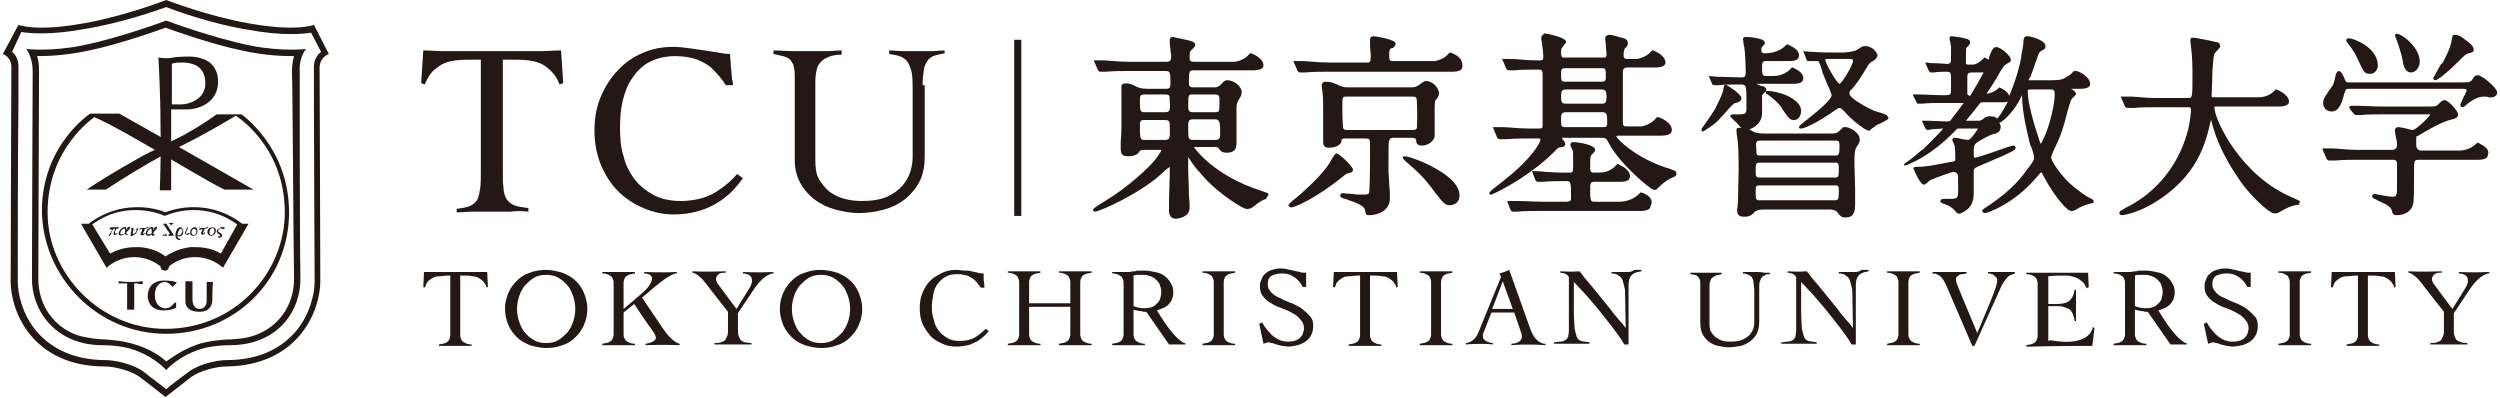 <?xml version="1.0" encoding="utf-8"?>
<svg version="1.1" xmlns="http://www.w3.org/2000/svg" xmlns:xlink="http://www.w3.org/1999/xlink" width="352" height="56" x="0px" y="0px" viewBox="0 0 352 56" style="enable-background:new 0 0 352 56;" xml:space="preserve">
<style type="text/css">
	.st0{fill:#231815;}
</style>
<g>
	<g>
		<g>
			<path class="st0" d="M46.3,7.6l-2.1-4.1c0,0-2.4,1-9.1-0.2C29.3,2.3,23.4,0,23.4,0s-5.9,2.3-11.7,3.3C5,4.5,2.6,3.5,2.6,3.5
				L0.4,7.6c0,0,1.2,0.4,1.2,1.8c0,1.5-0.1,25.2-0.1,30.2c0,4.3,3.1,12,13.3,12c1.3,0,3.7,0.6,4.9,1.5c1.6,1.2,3.6,2.8,3.6,2.8
				s2.1-1.6,3.6-2.8c1.2-0.9,3.6-1.5,4.9-1.5c10.2-0.1,13.3-7.8,13.3-12c0-4.9-0.1-28.7-0.1-30.2C45.1,8,46.3,7.6,46.3,7.6z
				 M44.2,9.4c0,0.4,0,2.3,0,5c0,7.5,0.1,21.6,0.1,25.2c0,1.9-0.7,4.7-2.6,7c-2.3,2.7-5.6,4.1-9.8,4.1c-1.4,0-4,0.6-5.4,1.7
				c-1.1,0.8-2.4,1.8-3.1,2.4c-0.7-0.6-2-1.5-3.1-2.4c-1.4-1.1-4.1-1.7-5.4-1.7c-4.2,0-7.5-1.4-9.8-4.1c-1.9-2.3-2.6-5.1-2.6-7
				c0-3.7,0-17.8,0.1-25.4c0-2.6,0-4.4,0-4.8c0-1-0.4-1.7-0.9-2.1L3,4.5c0.6,0.1,1.5,0.2,2.9,0.2c1.7,0,3.7-0.2,5.9-0.6
				C16.9,3.3,22,1.5,23.4,1c1.3,0.5,6.5,2.4,11.6,3.2c2.2,0.4,4.2,0.6,5.9,0.6c1.4,0,2.3-0.1,2.9-0.2l1.4,2.7
				C44.7,7.7,44.2,8.4,44.2,9.4z"/>
			<g>
				<path class="st0" d="M34,16.1h-3.5c0,0-1.6,1.2-3.9,2.5c-0.8,0.5-1.7,0.9-2.7,1.4l-7.1-4h-4.1c0,0-6.8,4.4-6.8,13.7
					C6,38.9,13.6,47,23.4,47c9.6,0,17.3-7.5,17.3-17.1C40.7,20.7,34,16.1,34,16.1z M23.3,46.3c-9.2,0-16.6-7.7-16.6-16.4
					c0-9.1,6.6-13.4,6.6-13.4s1.4,0.6,3.2,1.6c1.5,0.8,3.4,1.9,5.3,3c-1.1,0.5-2.2,1.1-3.2,1.7c-3.6,2-6.4,3.9-6.4,3.9h2.7
					c0,0,3-2,6.5-4c0.6-0.3,1.1-0.6,1.6-0.9c1.7,1,3.4,2,4.8,2.8c2.2,1.3,3.8,2.1,3.8,2.1h4.1l-10.5-6c1-0.5,2-1,3.1-1.6
					c2.4-1.3,4.9-2.8,4.9-2.8s6.9,4.2,6.9,13.6C40.1,38.3,33.2,46.3,23.3,46.3z"/>
				<path class="st0" d="M30.7,11.2c-0.1-1.6-1-2.5-2.1-2.9C27.3,7.8,25.8,8,25.3,8c-0.7,0-1.2,0.2-1.7,0.2c-0.7,0-1.3-0.1-1.3-0.1
					s0.3,4.8,0.3,9.5c0.1,4.6-0.1,9.2-0.1,9.2l1.6,0l0-11.4c0,0,0.3,0,2,0C27.8,15.5,30.9,14.5,30.7,11.2z M25.5,14.7
					c-0.7,0-1.3,0-1.3,0l0-5.7c0,0,0.2-0.2,1.4-0.2s3.2,0.3,3.3,2.7C29.1,13.8,26.8,14.7,25.5,14.7z"/>
				<path class="st0" d="M16.8,39.6c0,0,0.8,0.1,1.6,0.1c0.9,0,1.7-0.1,1.7-0.1v0.4c0,0-0.2,0-0.3,0c-0.2,0-0.4-0.1-0.6-0.1
					c-0.1,0-0.3,0-0.3,0s0,1.5,0,2.6c0,0.6,0,1.1,0,1.1h-1c0,0,0-0.5,0-1.2c0-1.1,0-2.5,0-2.5s-0.1,0-0.3,0c-0.1,0-0.4,0-0.5,0
					c-0.3,0-0.4,0-0.4,0V39.6z"/>
				<path class="st0" d="M20.8,41.7c0-1.1,0.6-2.2,2.3-2.2c1.5,0,1.8,0.3,1.8,0.3l-0.6,0.6c0,0-0.5-0.7-1.1-0.7
					c-0.4,0-1.4,0.3-1.4,1.9c0,1.2,0.8,1.9,1.6,1.8c0.3,0,0.5-0.1,0.7-0.3c0.2-0.1,0.3-0.3,0.4-0.4c0.2-0.1,0.2-0.1,0.3-0.1
					c0,0,0,0.1,0,0.2c0,0.2,0,0.5,0,0.5s-0.6,0.4-1.6,0.4C21.2,43.8,20.8,42.4,20.8,41.7z"/>
				<path class="st0" d="M26.1,39.6h1c0,0,0,1.9,0,2.6c0,1,0.6,1.3,1,1.3c0.2,0,1-0.1,1-1.2c0-0.6,0-2.6,0-2.6H30
					c0,0-0.1,0.5-0.1,2.5c0,0.5-0.2,1.7-1.8,1.7c-1.6,0-2-0.8-2-1.5C26.1,39.9,26.1,39.6,26.1,39.6z"/>
			</g>
		</g>
	</g>
	<path class="st0" d="M43.1,6.9c0,0-3.5,0.4-7.9-0.5c-5.4-1.1-11.8-3.5-11.8-3.5s-6.4,2.4-11.8,3.5C7.2,7.3,3.7,6.9,3.7,6.9
		S4.6,8,4.6,10c0,1.7-0.1,24.3-0.1,29.1c-0.1,4.6,3.3,9.4,9.7,9.5c2.2,0,3.9,0.3,5.3,0.9c2.5,1,3.9,2.6,3.9,2.6s1.4-1.6,3.9-2.6
		c1.4-0.6,3.2-0.9,5.3-0.9c6.5-0.1,9.8-4.8,9.7-9.5c-0.1-4.8-0.1-27.4-0.1-29.1C42.1,8,43.1,6.9,43.1,6.9z M41.4,39.3
		c0,3.6-2.1,6.7-5.5,7.9c-1.3,0.5-3.1,0.6-4,0.6c-1.5,0.1-2.9,0.3-4.1,0.7c-2.3,0.8-3.8,2-4.4,2.4c-0.5-0.5-2-1.7-4.4-2.4
		c-1.2-0.4-2.6-0.6-4.1-0.7c-0.9,0-2.7-0.2-4-0.6c-3.4-1.2-5.5-4.3-5.5-7.9c0-6,0.1-28,0.1-29.3c0-1-0.1-1.7-0.3-2.1
		c1,0,3.7,0,7.4-0.8c4.3-0.9,9.9-2.9,10.7-3.2c0.8,0.3,6.4,2.3,10.7,3.2c3.6,0.8,6.3,0.8,7.4,0.8c-0.1,0.4-0.3,1.1-0.3,2.1
		C41.2,11.2,41.3,33.1,41.4,39.3z"/>
	<g>
		<path class="st0" d="M34.1,31.5c-0.5-0.4-2.4-1.8-5.1-2.2c-3.3-0.5-5.7,0.6-5.7,0.6s-2.3-1.1-5.7-0.6c-2.6,0.4-4.5,1.7-5.1,2.2
			h-1.1l3.6,6.2c1-0.9,2.4-1.5,3.9-1.5c1.4,0,2.7,0.5,3.7,1.3c0,0,0,0,0,0c0,0.4,0.3,0.6,0.6,0.6c0.4,0,0.6-0.3,0.6-0.6c0,0,0,0,0,0
			c1-0.8,2.2-1.3,3.7-1.3c1.5,0,2.9,0.6,3.9,1.5l3.6-6.2H34.1z M31.1,35.7c-0.5-0.3-1.7-0.9-3.5-0.9c-0.3,0-0.5,0-0.8,0
			c-1.8,0.2-3,1-3.5,1.3c-0.5-0.4-1.6-1.1-3.5-1.3c-0.3,0-0.5,0-0.8,0c-1.7,0-2.9,0.6-3.5,0.9l-2.5-4.1c5-3.7,10.2-1.2,10.2-1.2
			s5.1-2.5,10.2,1.2L31.1,35.7z"/>
		<g>
			<path class="st0" d="M15.4,32.3c0,0,0.1-0.3,0.2-0.3c0.1,0,0.5,0,0.7,0c0.1,0,0.1,0,0.2,0c0,0,0.2-0.1,0.2,0c0,0,0,0.2-0.1,0.2
				c-0.1,0-0.2,0-0.2,0s0,0.1-0.1,0.2c-0.1,0.1-0.1,0.3-0.1,0.4c0,0.1,0.1,0.1,0.2,0.1c0-0.1,0.1-0.1,0.1-0.1c0,0,0.1,0.1-0.1,0.2
				c-0.1,0.1-0.4,0.1-0.4,0C16,33,16,32.8,16,32.7c0.1-0.1,0.2-0.3,0.2-0.4c0-0.1-0.2-0.1-0.3,0c-0.1,0.1-0.2,0.5-0.3,0.7
				c-0.1,0.1-0.1,0.2-0.2,0.2c-0.2,0-0.1-0.1,0-0.2c0.1-0.1,0.3-0.4,0.3-0.5c0.1-0.1,0.1-0.2,0-0.2c-0.1,0-0.1,0-0.2,0
				C15.5,32.3,15.5,32.3,15.4,32.3z"/>
			<path class="st0" d="M17.9,33c-0.1,0-0.1-0.1-0.1-0.2c0-0.1,0.1-0.2,0.2-0.3c0.1-0.1,0.4-0.4,0.3-0.5c0-0.1-0.1-0.1-0.3,0
				c-0.1,0.1-0.1,0.2-0.1,0.3c-0.1,0.1-0.1,0-0.1-0.1c0-0.3-0.3-0.3-0.6-0.1c-0.3,0.2-0.5,0.6-0.5,0.8c0,0.3,0.4,0.3,0.5,0.2
				c0.1,0,0.4-0.2,0.4-0.2s0,0.1,0.2,0.2c0.2,0,0.2,0,0.3-0.2C18.1,33,18,33,17.9,33z M17.6,32.8c-0.1,0.1-0.3,0.2-0.5,0.2
				c-0.2,0-0.2-0.2-0.1-0.4c0.1-0.2,0.4-0.5,0.5-0.4C17.7,32.2,17.6,32.6,17.6,32.8z"/>
			<path class="st0" d="M18.5,32.4c0-0.1,0-0.1,0-0.2c0,0-0.1-0.1,0-0.1c0-0.1,0.1,0,0.2,0c0.1,0,0.1,0,0.1,0.2
				c0,0.1-0.1,0.3-0.1,0.5c0,0.1,0,0.2,0.1,0.1c0.1,0,0.2,0,0.3-0.2c0.2-0.2,0.1-0.3,0.1-0.4c0-0.1,0.1-0.2,0.1-0.2
				c0.1,0,0.1,0.1,0.1,0.2c0,0.1-0.2,0.6-0.4,0.7c-0.2,0.1-0.2,0.1-0.3,0.2c-0.1,0-0.3,0.1-0.3,0c0-0.1,0-0.2,0-0.3
				C18.5,32.6,18.5,32.5,18.5,32.4z"/>
			<path class="st0" d="M21.7,33c-0.1,0-0.1-0.1-0.1-0.2c0-0.1,0.1-0.2,0.2-0.3c0.1-0.1,0.4-0.4,0.3-0.5c0-0.1-0.1-0.1-0.3,0
				c-0.1,0.1-0.1,0.2-0.1,0.3c-0.1,0.1-0.1,0-0.1-0.1c0-0.3-0.3-0.3-0.6-0.1c-0.3,0.2-0.5,0.6-0.5,0.8c0,0.3,0.4,0.3,0.5,0.3
				c0.1,0,0.3-0.2,0.3-0.2s0,0.1,0.2,0.2c0.2,0,0.2,0,0.3-0.2C21.9,33,21.7,33,21.7,33z M21.4,32.8c-0.1,0.1-0.3,0.2-0.5,0.2
				c-0.2,0-0.2-0.2-0.1-0.4c0.1-0.2,0.4-0.5,0.5-0.4C21.4,32.2,21.3,32.6,21.4,32.8z"/>
			<path class="st0" d="M19.8,32.3c-0.1,0-0.2,0.1-0.2,0.1c0,0,0-0.2,0.1-0.2c0.1-0.1,0.1-0.1,0.5-0.1c0.3,0,0.4,0,0.5-0.1
				c0.1-0.1,0.2-0.1,0.2,0c-0.1,0.1-0.2,0.2-0.3,0.2c-0.1,0-0.2,0-0.2,0s-0.1,0.4-0.2,0.5C20,33,20.1,33,20.2,32.9
				c0.1-0.1,0.1-0.1,0.2-0.1c0,0,0,0.1-0.1,0.2c-0.1,0.1-0.2,0.2-0.4,0.1c-0.2-0.1-0.1-0.3,0-0.4c0.1-0.1,0.1-0.3,0.1-0.4
				C20,32.2,19.8,32.2,19.8,32.3z"/>
			<path class="st0" d="M24.4,33C24.4,33,24.4,33,24.4,33c-0.1-0.1-0.3-0.5-0.6-0.9c0.1-0.2,0.3-0.4,0.4-0.5
				c0.1-0.1,0.2-0.1,0.2-0.1c0.1-0.1,0-0.1-0.1-0.1c-0.1,0-0.3,0-0.4,0c-0.1,0-0.1,0-0.1,0.1c0,0,0.1,0.1,0.2,0.1c0.1,0,0,0.1,0,0.2
				c0,0-0.1,0.2-0.2,0.3c-0.1-0.2-0.2-0.4-0.3-0.4c-0.1-0.1,0-0.1,0-0.1c0.1,0,0-0.1,0-0.1c-0.1,0-0.2,0-0.4,0c-0.1,0-0.2,0-0.1,0.1
				c0,0.1,0.1,0,0.1,0.1c0.1,0.1,0.3,0.4,0.5,0.8c-0.2,0.3-0.4,0.5-0.5,0.7C23.1,33,23,33,23,33c0,0-0.1,0-0.1,0.1
				c0,0,0,0.1,0.1,0.1c0.1,0,0.4,0,0.4,0c0,0,0.1,0,0.1-0.1c0-0.1-0.1-0.1-0.1-0.1c0,0-0.1-0.1-0.1-0.1c0,0,0.2-0.2,0.3-0.5
				c0.2,0.3,0.3,0.5,0.3,0.5c0,0.1-0.1,0.1-0.1,0.1c0,0-0.1,0-0.1,0.1c0,0,0,0.1,0.1,0.1c0.1,0,0.4,0,0.5,0
				C24.5,33.2,24.5,33.2,24.4,33C24.5,33,24.4,33,24.4,33z"/>
			<path class="st0" d="M24.7,33.1c0-0.4,0.2-0.9,0.4-1c0.2-0.1,0.4-0.2,0.5,0c0.2,0.1,0.2,0.3,0.2,0.6c0,0.3-0.2,0.5-0.3,0.5
				c-0.1,0.1-0.4,0.1-0.4,0c-0.1-0.1,0-0.1,0-0.1c0,0,0.2,0.1,0.4-0.1c0-0.1,0.1-0.2,0.2-0.4c0-0.2,0-0.3-0.1-0.3
				c0-0.1-0.2-0.2-0.3,0c-0.1,0.1-0.3,0.4-0.3,0.8c0,0.3,0.1,0.5,0.2,0.5c0.1,0,0.2,0,0.2,0.1c0,0.1-0.2,0.1-0.3,0.1
				C24.9,33.6,24.7,33.6,24.7,33.1z"/>
			<path class="st0" d="M26.4,32c0.1,0,0,0.2,0,0.3c-0.1,0.1-0.2,0.4-0.2,0.5c0,0.1,0.1,0.2,0.2,0.1c0.1-0.1,0.1-0.1,0.2-0.1
				c0.1,0,0.2,0.1,0.1,0.1c-0.1,0.1-0.1,0.1-0.2,0.1c-0.1,0.1-0.2,0.1-0.3,0c-0.1,0-0.2-0.2-0.1-0.4c0.1-0.2,0.2-0.4,0.2-0.5
				C26.2,32.2,26.3,32,26.4,32z"/>
			<path class="st0" d="M28.1,31.9c0,0-0.1,0.1-0.2,0.1c-0.1,0-0.4,0-0.5,0c-0.1,0-0.2,0-0.3,0.1c-0.1,0.1-0.3,0.2-0.3,0.5
				c-0.1,0.5,0.2,0.6,0.4,0.6c0.2,0,0.6-0.1,0.6-0.6c0-0.4-0.2-0.6-0.2-0.6s0.2,0,0.4,0c0.1,0,0.2,0,0.2-0.1
				C28.2,32.1,28.2,31.9,28.1,31.9z M27.6,32.9c-0.1,0.2-0.3,0.2-0.4,0.2C27,33,26.9,32.8,27,32.5c0.1-0.2,0.2-0.3,0.4-0.3
				c0,0,0,0.1,0.1,0.1C27.7,32.4,27.7,32.7,27.6,32.9z"/>
			<path class="st0" d="M28.3,32.3c-0.1,0-0.1,0.1-0.2,0.1c0,0-0.1-0.1,0-0.2c0.1-0.1,0.1-0.1,0.5-0.1c0.3,0,0.4,0,0.5-0.1
				c0.1-0.1,0.2-0.1,0.2,0c-0.1,0.1-0.2,0.2-0.3,0.2c-0.1,0-0.2,0-0.2,0s-0.1,0.4-0.2,0.5c-0.1,0.2,0.1,0.2,0.1,0.1
				c0.1-0.1,0.1-0.1,0.2-0.1c0,0,0,0.1-0.1,0.2c-0.1,0.1-0.2,0.2-0.4,0.1c-0.2-0.1-0.1-0.3,0-0.4c0.1-0.1,0.1-0.3,0.1-0.4
				C28.5,32.3,28.4,32.3,28.3,32.3z"/>
			<path class="st0" d="M29.9,32c-0.3,0-0.7,0.2-0.7,0.7c0,0.3,0.3,0.5,0.5,0.5c0.5,0,0.7-0.5,0.7-0.8C30.4,32.3,30.3,32,29.9,32z
				 M30.2,32.5c-0.1,0.5-0.3,0.6-0.5,0.6c-0.2,0-0.3-0.5-0.1-0.8c0.1-0.1,0.2-0.2,0.4-0.2C30,32.1,30.2,32.2,30.2,32.5z"/>
			<path class="st0" d="M30.8,32.2C31,32,31.2,32,31.3,32c0.1,0,0.3-0.1,0.3,0c0.1,0.1,0,0.2-0.1,0.2c-0.1,0.1-0.2,0.1-0.2,0
				c-0.1,0-0.3-0.1-0.4,0c-0.1,0.1-0.2,0.2-0.2,0.3c0,0.1,0.1,0.2,0.3,0.3c0.2,0.1,0.3,0.3,0.3,0.4c-0.1,0.2-0.3,0.3-0.4,0.3
				c-0.1,0-0.2-0.1-0.2-0.2c0-0.1,0.1-0.1,0.1,0c0,0,0.1,0,0.1,0c0.1,0,0.1-0.1,0.1-0.2c-0.1-0.1-0.2-0.1-0.3-0.2
				c-0.1,0-0.1-0.1-0.1-0.2C30.5,32.7,30.4,32.4,30.8,32.2z"/>
		</g>
	</g>
</g>
<g>
	<path class="st0" d="M178.6,27.4c0-0.2-0.1-0.2-0.9-0.5c-6.7-2.1-9.4-5.9-9.6-6.2c0,0,0.1,0,0.2,0h2.1c0.6,0,1-0.1,1.2,0.2
		c0.2,0.3,0.4,0.6,1.1,0.6c0.7,0,1.4-0.2,1.4-1.2c0-0.3,0-1.4,0-2.4c0-1,0-2.1,0-2.5c0-0.3,0-0.7,0.1-0.9c0-0.1,0.2-0.4,0.3-0.6
		c0.3-0.4,0.4-0.9,0.3-1.2c-0.4-1.1-1.6-1.4-1.9-1.4c-0.3,0-0.5,0-0.9,0.5c-0.3,0.3-0.5,0.5-1,0.5H168c-0.5,0-0.6-0.2-0.6-0.6
		c0-1.5,0-1.8,0.6-1.8h1.1c0.5,0,2.9,0,3.5,0h3.9c0.8,0,1.4-0.2,1.4-0.7c0-0.7-0.8-1.3-1.5-1.6c-0.2-0.1-0.3-0.1-0.4-0.1
		c-0.4,0.5-1,1-2.1,1.2c0,0-0.1,0-0.2,0c0,0,0,0-0.1,0c-0.2,0-0.6,0-1.2,0c-0.3,0-3.1,0-3.5,0h-0.7c-0.7,0-0.7-0.2-0.7-0.7
		c0-0.8,0.1-0.6,0.1-0.8c0,0,0.1-0.1,0.2-0.2c0.3-0.3,0.5-0.5,0.5-0.6c0-0.3-0.1-0.5-0.9-0.7c0,0-2.2-0.5-2.3-0.5
		c-0.4,0-0.4,0.4-0.4,0.5c0,0.2,0,0.7,0.1,1.2c0,0.5,0.1,0.7,0.1,0.9c0,0.7-0.1,0.9-0.7,0.9h-0.2c-0.3,0-4.5,0-5.1,0
		c-1.6,0-2.8-0.2-3.6-0.2c-0.1,0-0.4,0-0.6,0c-0.3,0-0.5,0-0.6,0c-0.1,0-0.1,0-0.1,0l0.6,1.4c0.1,0.1,0.2,0.2,0.3,0.2
		c0,0,0.1,0,0.3,0c0.2,0,0.4,0,0.5,0c1.1-0.1,2.2-0.1,3-0.1h0.4c0.5,0,4.4,0,4.8,0h0.3c0.6,0,0.6,0.4,0.6,1.8c0,0.7-0.3,0.7-0.6,0.7
		h-2.7c-0.7,0-1.2-0.1-1.9-0.5c-0.6-0.3-1.2-0.3-1.4-0.2c-0.3,0-0.3,0.3-0.3,0.4c0,0.4,0,1.2,0,2.3c0,1.2,0,2.4,0,2.9
		c0,0.3,0,1.6-0.1,2.5c0,0.7,0,1,0,1.1c0,0.8,0.4,1,0.9,1c0.6,0,1.2,0,1.7-0.6c0.1-0.3,0.5-0.3,0.8-0.3h2c0.3,0,0.3,0,0.3,0.1
		c0,0.1-0.5,0.8-0.7,1.1l0,0c-0.8,1.1-4,4.1-7.2,6c-1.7,1-1.7,1.2-1.7,1.2c0,0.1,0,0.3,0.3,0.3c0.6,0,6.2-2.5,9.2-5.2
		c0,0,0.1-0.1,0.2-0.2c0.3-0.3,0.9-0.8,1.1-0.9c0,0.1,0,0.5,0,1.3c0,0.6-0.1,2.4-0.1,3.8c0,0.6,0,1.1,0,1.1c0,0.9,0.6,1.1,0.9,1.1
		c0.3,0,1-0.1,1.5-0.5c0.5-0.4,0.5-0.8,0.5-1.3c0-0.1,0-0.6-0.1-1.5c0-1.4-0.1-3-0.1-3.5c0-0.1,0-0.6,0-1c0-0.5,0-0.7,0-0.9
		c0,0,0-0.1,0-0.1c0,0,0,0,0,0c0,0,0,0,0,0.1c0.5,0.8,0.8,1.3,2,2.6c2.3,2.7,5.8,4.7,6.1,4.7c0,0,0.3,0.1,0.8-0.1
		c0.5-0.3,1.1-1,2.1-1.3C178.3,27.7,178.6,27.6,178.6,27.4z M164,19.7h-2.8c-0.7,0-0.7-0.1-0.7-2.2c0-0.6,0.3-0.6,0.7-0.6h2.8
		c0.7,0,0.7,0.2,0.7,1.1C164.8,19.6,164.6,19.7,164,19.7z M164,15.8h-2.8c-0.7,0-0.7-0.2-0.7-1.6c0-0.7,0-0.9,0.7-0.9h2.8
		c0.7,0,0.7,0.2,0.7,0.9C164.8,15.6,164.7,15.8,164,15.8z M168,13.3h3c0.7,0,0.7,0.2,0.7,1c0,1.5,0,1.5-0.7,1.5h-3
		c-0.7,0-0.7-0.3-0.7-1.1C167.3,13.2,167.4,13.3,168,13.3z M167.3,17.9c0-0.8,0-1.1,0.7-1.1h3c0.7,0,0.8,0.3,0.8,1.8
		c0,0.8,0,1.1-0.7,1.1h-3C167.3,19.7,167.3,19.6,167.3,17.9z"/>
	<path class="st0" d="M129.9,12c0-1,0.1-1.7,0.2-2.3c0.1-0.6,0.4-1,0.6-1.3c0.3-0.3,0.6-0.5,1-0.6c0.4-0.1,0.8-0.2,1.3-0.3V7.1
		c-0.6,0-1.2,0.1-1.7,0.1c-0.6,0-1.2,0-1.7,0c-0.7,0-1.6,0-2.3,0c-0.7,0-1.4-0.1-2.1-0.1v0.5c0.7,0.1,1.2,0.2,1.7,0.4
		c0.4,0.2,0.8,0.5,1,0.9c0.2,0.4,0.4,0.9,0.5,1.5c0.1,0.6,0.1,1.4,0.1,2.3v9.5c0,0.5-0.1,1.2-0.3,1.9c-0.2,0.7-0.6,1.4-1.1,2
		c-0.5,0.6-1.3,1.2-2.2,1.6c-0.9,0.4-2.1,0.6-3.6,0.6c-0.9,0-1.6-0.1-2.4-0.3c-0.8-0.2-1.5-0.6-2.1-1c-0.6-0.5-1.1-1.1-1.5-1.8
		c-0.4-0.7-0.5-1.6-0.5-2.7V11.5c0-0.7,0.1-1.3,0.2-1.7c0.1-0.5,0.3-0.8,0.6-1.1c0.3-0.3,0.6-0.5,1.1-0.7c0.5-0.2,1.1-0.3,1.8-0.3
		V7.1c-0.7,0-1.4,0.1-2,0.1c-0.7,0-1.3,0-2,0c-1,0-1.9,0-2.8,0c-0.9,0-1.9-0.1-2.8-0.1v0.5c0.5,0.1,0.9,0.2,1.3,0.3
		c0.4,0.1,0.7,0.2,0.9,0.4c0.3,0.2,0.4,0.5,0.6,0.8c0.1,0.4,0.2,0.8,0.2,1.5v12c0,1.2,0.3,2.3,0.8,3.2c0.5,0.9,1.2,1.7,2,2.3
		c0.8,0.6,1.8,1.1,2.9,1.4c1.1,0.3,2.2,0.5,3.3,0.5c1.3,0,2.5-0.2,3.6-0.5c1.1-0.3,2.1-0.8,3-1.5c0.8-0.7,1.5-1.5,2-2.5
		c0.5-1,0.7-2.2,0.7-3.5V12z"/>
	<path class="st0" d="M74.4,29.8v-0.5c-0.8-0.1-1.5-0.2-2-0.4c-0.5-0.2-0.8-0.5-1.1-0.9c-0.2-0.4-0.4-0.9-0.4-1.5
		c-0.1-0.6-0.1-1.4-0.1-2.4V8.4h0.6c1.2,0,2.2,0,3,0.1c0.8,0.1,1.6,0.3,2.2,0.7c0.6,0.4,1.3,1,1.7,1.7c0.2,0.3,0.3,0.6,0.5,1
		l0.5-0.2L79,7.1c-1,0-1.9,0.1-2.8,0.1c-0.9,0-1.9,0-2.8,0h-3.9h-0.4h-3.9c-1,0-1.9,0-2.8,0c-0.9,0-1.9-0.1-2.8-0.1l-0.3,4.6
		l0.5,0.2c0.2-0.4,0.3-0.7,0.5-1c0.4-0.8,1.1-1.3,1.7-1.7c0.6-0.4,1.4-0.6,2.2-0.7c0.8-0.1,1.8-0.1,3-0.1h0.5v15.8
		c0,1,0,1.7-0.1,2.4c-0.1,0.6-0.2,1.1-0.4,1.5c-0.2,0.4-0.6,0.7-1,0.9c-0.5,0.2-1.1,0.3-1.9,0.4v0.5c0.8,0,1.6-0.1,2.5-0.1
		c0.8,0,1.7,0,2.5,0c0.9,0,1.7,0,2.6,0C72.6,29.7,73.5,29.7,74.4,29.8z"/>
	<path class="st0" d="M90.6,29.3c1.4,0.6,2.8,0.9,4.3,0.9c1.3,0,2.5-0.2,3.5-0.5c1.1-0.3,2.1-0.8,3-1.4c0.9-0.6,1.8-1.4,2.5-2.3
		c0.2-0.3,0.5-0.6,0.7-0.9l-0.8-0.6c-0.8,0.9-1.6,1.6-2.5,2.2c-1.5,1.1-3.4,1.6-5.5,1.6c-1.4,0-2.7-0.3-3.7-0.8
		c-1.1-0.6-2-1.3-2.7-2.2c-0.7-0.9-1.3-2-1.6-3.3c-0.4-1.2-0.5-2.6-0.5-4s0.1-2.7,0.4-3.9c0.3-1.2,0.7-2.3,1.4-3.2
		c0.6-0.9,1.4-1.7,2.4-2.2c1-0.5,2.2-0.8,3.6-0.8c1.1,0,2.3,0.2,3.1,0.5c0.9,0.4,1.7,0.8,2.3,1.5c0.6,0.6,1.2,1.3,1.7,2.1h1
		c0-0.2,0-0.5-0.1-0.7c-0.1-0.7-0.1-1.3-0.2-2c0-0.6-0.1-1.2-0.1-1.7c-0.6,0-1.1-0.1-1.7-0.2c-0.6-0.1-1.3-0.2-1.9-0.3
		c-0.7-0.1-1.4-0.2-2.1-0.3c-0.7-0.1-1.5-0.2-2.4-0.2c-1.5,0-3,0.3-4.3,0.9C89.2,8,88,8.8,87,9.9c-1,1-1.8,2.3-2.4,3.7
		c-0.6,1.4-0.9,3-0.9,4.8c0,1.7,0.3,3.3,0.9,4.8c0.6,1.4,1.4,2.7,2.4,3.7C88,27.9,89.2,28.7,90.6,29.3z"/>
	<path class="st0" d="M239.7,18.5c0.2,0,0.3-0.1,0.9-0.5c1.1-0.7,1.4-1.1,3-2.9l0.3-0.3c0.2-0.2,0.3-0.3,0.5-0.3
		c0.3-0.1,0.8-0.2,0.8-0.7c0-0.3-0.8-1-1.3-1.3c-0.8-0.6-1-0.6-1-0.6l0,0c0,0-0.2,0.1-0.3,0.9c-0.1,0.5-0.7,1.7-1.1,2.5
		c-0.2,0.4-1.8,2.7-1.9,2.8l0,0v0.1C239.5,18.4,239.6,18.5,239.7,18.5z"/>
	<path class="st0" d="M248.9,12.8c-0.2,0-0.3,0.1-0.3,0.2l0,0v0c0,0.1,0.2,0.3,0.3,0.3c0.8,0.6,1.6,1.3,1.9,1.8l0.1,0.2
		c1,1.4,1.1,1.6,1.7,1.6c0.6,0,1-0.6,1-1.3c0-0.8-0.7-1.5-1.9-2.1C250.6,13,249.4,12.8,248.9,12.8z"/>
	<path class="st0" d="M337.4,5.5c0.2,0.5,0.7,2,0.9,3l0,0.1c0.1,0.6,0.3,1.6,1.2,1.6c0.6,0,1.2-0.7,1.2-1.5c0-1.9-2.1-3.6-3-3.9
		c-0.1,0-0.3-0.1-0.4,0C337.2,4.9,337.2,5.1,337.4,5.5C337.4,5.4,337.4,5.4,337.4,5.5z"/>
	<path class="st0" d="M348.9,10.6c-0.4,0-0.5,0.1-0.8,0.6c-0.3,0.4-0.5,0.4-1.6,0.4h-15.7c-0.3,0-0.5,0-0.6-0.3
		c-0.3-0.8-0.6-1.3-0.9-1.3c-0.2,0-0.3,0.3-0.4,0.4l0,0c-0.3,1.4-0.3,1.5-0.8,2.1c-0.8,1.2-1,1.4-1,2c0,0.7,0.5,1.2,1.2,1.2
		c1.1,0,1.5-1.4,1.8-2.6l0.1-0.2c0.1-0.4,0.2-0.4,0.7-0.4h15.8c0.5,0,0.6,0.1,0.6,0.2c0,0.1-0.2,0.6-0.4,0.9
		c-0.3,0.7-0.5,1.1-0.5,1.2c0,0.1,0.1,0.3,0.3,0.3c0.2,0,0.3-0.1,0.5-0.3l0,0c1.4-1.2,2.2-1.2,2.7-1.2c0,0,0.3,0,0.5,0.1
		c0.3,0,0.5,0,0.6,0c0.3-0.1,0.6-0.3,0.6-0.7C351.6,12.4,349.5,10.6,348.9,10.6z"/>
	<path class="st0" d="M330.5,6c0.9,1.2,1,1.3,1.5,2.4c0.8,1.7,0.9,2,1.7,2c0.7,0,1.1-0.6,1.1-1.2c0-2.5-3.4-3.8-4-3.8
		c-0.2,0-0.3,0-0.4,0.1C330.3,5.8,330.4,5.9,330.5,6L330.5,6z"/>
	<path class="st0" d="M342.9,11.3c0.3,0,1.7-1.1,3.1-2.5c1.1-1.1,1.2-1.2,1.6-1.3c0.5-0.1,0.7-0.2,0.7-0.5c0-0.4-0.3-0.8-1.6-1.7
		l-0.1-0.1c-0.5-0.3-0.8-0.3-1-0.3c-0.3,0-0.3,0.2-0.4,0.7c-0.1,1.1-1,2.7-1.3,3.3L343.7,9c0,0.1-0.3,0.5-0.5,0.9
		c-0.6,1.1-0.6,1.1-0.6,1.1C342.6,11.2,342.8,11.3,342.9,11.3z"/>
	<path class="st0" d="M201.9,23.6c-1.8-1-3.7-1.6-4.1-1.6c-0.2,0-0.2,0.1-0.3,0.1l0,0c0,0.2,0.1,0.3,0.3,0.5c0,0,0.1,0.1,0.1,0.1
		c1.6,1.4,2.5,2.1,4.3,4.6l0.1,0.1c0.7,0.9,1.1,1.5,1.8,1.5c0.1,0,1.4,0,1.4-1.4C205.5,25.9,203.6,24.5,201.9,23.6z"/>
	<path class="st0" d="M181.8,29.2c0.6,0,3.6-1.4,7.1-4.2c0.3-0.2,0.5-0.5,0.9-0.6c0.5-0.1,0.7-0.2,0.7-0.5c0-0.5-2-2.3-2.3-2.3
		c-0.2,0-0.4,0.3-0.8,1c-0.6,1.2-2.4,3.1-4.6,5c0,0-1.4,1.1-1.4,1.3C181.5,29,181.5,29.2,181.8,29.2z"/>
	<path class="st0" d="M202.6,12.9c-0.4-1.2-1.4-1.5-1.8-1.5c-0.3,0-0.5,0.2-1.2,0.7c-0.4,0.2-0.7,0.2-1.1,0.2h-8.8
		c-0.2,0-0.5,0-1-0.2c-0.1,0-0.2-0.1-0.4-0.2c-0.6-0.2-0.8-0.4-1.7-0.4c-0.3,0-0.5,0.2-0.5,0.5c0,0.1,0,0.2,0.1,0.9
		c0.1,0.8,0.1,1.9,0.1,2.2c0,0.4,0,1.5,0,2.5c0,1,0,1.9,0,2.2c0,0.5,0,1,0.8,1c0.8,0,1.8-0.3,1.8-1.1c0-0.1,0-0.2,0.6-0.2h2.7
		c0.7,0,0.7,0.1,0.7,1c0,2.2,0,5.3-0.1,6.3c0,0.6-0.1,0.6-1.2,0.6c-0.2,0-0.6,0-1.2-0.1c-0.6,0-1.1-0.1-1.3-0.1
		c-0.4,0-0.4,0.3-0.4,0.3c0,0.3,0.3,0.4,0.7,0.5c1.8,0.6,2.7,1,2.8,1.6c0.1,0.6,0.1,0.7,0.6,0.7c1,0,2.9-0.5,2.9-2.4
		c0-0.3,0-1.1-0.1-1.9c0-0.8-0.1-1.5-0.1-1.8c0-4.1,0-4.3,0.1-4.4c0.1-0.3,0.2-0.4,0.6-0.4h2.5c0.6,0,0.7,0.2,0.7,0.4
		c0,0.3,0.1,0.7,0.8,0.7c0.7,0,1.8-0.5,1.8-1.5c0-0.3,0-1.1,0-1.9c0-0.7,0-1,0-1.3c0-1.5,0-1.6,0.3-1.9
		C202.5,13.7,202.7,13.2,202.6,12.9z M199.5,18c-0.1,0.3-0.3,0.3-0.7,0.3h-9.1c-0.3,0-0.5,0-0.6-0.3c0-0.1-0.1-1-0.1-3
		c0-1.4,0-1.4,0.7-1.4h9.1c0.5,0,0.7,0,0.7,0.8C199.6,16.3,199.5,17.8,199.5,18z"/>
	<path class="st0" d="M323.8,28.5c0.1-0.2,0-0.2-0.8-0.6c-7.5-3-11.2-11.1-11.2-12.7c0-0.1,0-0.2,0.1-0.2h1.5c0.5,0,2.9,0,3.5,0h4
		c0.8,0,1.4-0.2,1.4-0.7c0-0.7-0.9-1.3-1.5-1.6c-0.2-0.1-0.3-0.1-0.4-0.1c-0.4,0.5-1.2,1.1-2.4,1.1c-0.2,0-0.6,0-1.2,0
		c-0.3,0-3.1,0-3.5,0h-1.8c-0.1,0-0.1-0.1-0.1-0.3c0-0.4,0.1-1.9,0.1-3c0-0.7,0.1-1.2,0.1-1.5l0,0c0.1-1.2,0.1-1.3,0.5-1.7
		c0.3-0.3,0.5-0.5,0.5-0.7c0-0.5-0.5-0.6-0.7-0.6c-0.3-0.1-2.7-0.6-3.2-0.6c-0.3,0-0.3,0.3-0.3,0.4c0,0.2,0.1,0.8,0.1,0.9
		c0.2,1.6,0.2,3.1,0.2,3.7c0,3.2,0,3.5-0.5,3.5h-0.2c-0.5,0-4,0-4.4,0c-1.6,0-2.9-0.2-3.6-0.2c-0.1,0-0.4,0-0.6,0
		c-0.3,0-0.5,0-0.6,0c-0.1,0-0.1,0-0.2,0l0.6,1.4c0.1,0.1,0.2,0.2,0.4,0.2c0,0,0.2,0,0.3,0c0.2,0,0.4,0,0.5,0
		c1.1-0.1,2.3-0.1,3.1-0.1h0.4c0.3,0,3.5,0,4.1,0h0.3c0.1,0,0.2,0.2,0.2,0.4c0,0.1-0.1,1.5-0.4,2.7c-1.9,7.4-7.2,10.3-8.9,11.1
		l-0.1,0.1c-0.6,0.3-0.7,0.4-0.7,0.6c0,0.2,0.2,0.3,0.4,0.3c0.2,0,2-0.3,4.1-1.5c6.7-3.9,7.7-8.9,8.4-11.9l0-0.2c0,0,0,0.1,0,0.1
		c0.8,3.3,2.2,5.9,4.2,8.8c1.4,2,4,4.4,4.6,4.4c0,0,0.3,0.1,0.6,0c0.3-0.1,1.6-1.1,3.1-1.2C323.6,28.6,323.8,28.6,323.8,28.5z"/>
	<path class="st0" d="M235.2,23.8c-4.8-1.4-7.6-4.3-7.6-4.6c0-0.1,0-0.1,0.4-0.1h2.4v0h3.5c0.9,0,1.5-0.2,1.5-0.8
		c0-0.8-0.9-1.4-1.6-1.7c-0.2-0.1-0.3-0.1-0.5-0.1c-0.4,0.5-1.1,1.1-2.2,1.3c-0.1,0-0.1,0-0.2,0c0,0,0,0-0.1,0c-0.2,0-0.6,0-1.3,0
		c-0.1,0-0.2,0-0.5,0c-0.4,0-0.5-0.1-0.5-0.6c0-0.6,0-2.1,0-3.6c0-1.4,0-2.8,0-3.3c0-0.4,0-0.8,0.7-0.8h0.8h3.1
		c0.8,0,1.4-0.2,1.4-0.7c0-0.7-0.8-1.3-1.5-1.6c-0.2-0.1-0.3-0.1-0.4-0.1c-0.4,0.5-1,1-2.1,1.2c0,0-0.1,0-0.2,0c0,0,0,0-0.1,0
		c-0.2,0-0.6,0-1.2,0c-0.3,0-0.4-0.3-0.4-0.5c0-0.5,0.1-0.9,0.2-1l0.1-0.1c0.2-0.2,0.3-0.3,0.3-0.6c0-0.6-0.4-0.7-1.3-0.9l-0.3-0.1
		c-0.4-0.1-0.7-0.2-1-0.2c-0.3,0-0.6,0.2-0.6,0.5c0,0.1,0.1,0.8,0.1,0.9l0,0.2c0,0.4,0.1,0.6,0.1,1.2c0,0.2-0.1,0.4-0.2,0.4
		c-0.3,0-0.5,0-0.6,0h-3.9c-0.1,0-0.7,0-1.5,0c-0.1-0.1-0.2-0.3-0.2-0.6c0-0.5,0-0.6,0.1-0.7c0,0,0.1-0.2,0.2-0.3
		c0.2-0.3,0.4-0.4,0.4-0.6c0-0.7-3-1.2-3-1.2C217,5,217,5.3,217,5.4c0,0,0,0.1,0.1,0.6c0.1,0.6,0.2,1.7,0.2,1.9
		c0,0.5-0.1,0.6-0.4,0.6c-0.2,0-0.4,0-0.5,0c-1.6,0-2.8-0.2-3.6-0.2c-0.1,0-0.4,0-0.6,0c-0.3,0-0.5,0-0.6,0c-0.1,0-0.1,0-0.1,0
		l0.6,1.4c0.1,0.1,0.2,0.2,0.3,0.2c0,0,0.1,0,0.3,0c0.2,0,0.4,0,0.5,0c1.1-0.1,2.2-0.1,3-0.1h0.4c0.6,0,0.6,0.2,0.6,1v6.9
		c0,0.3,0,0.4-0.7,0.4c-0.5,0-0.8,0-1,0c-1.8,0-3.1-0.2-3.9-0.2c-0.1,0-0.4,0-0.7,0c-0.3,0-0.5,0-0.6,0c-0.1,0-0.1,0-0.1,0l0.6,1.5
		c0.1,0.1,0.2,0.2,0.4,0.2c0,0,0.2,0,0.3,0c0.2,0,0.5,0,0.6,0c1.1-0.1,2.2-0.1,3-0.1v0c0,0,0.1,0,0.1,0h1.4c0.2,0,0.3,0,0.3,0.2
		c0,0.3-1.1,2.5-4.9,5.5c-0.7,0.6-1.7,1.3-2.1,1.7c-0.1,0.1-0.2,0.2-0.2,0.3c0,0.1,0,0.1,0.1,0.2c0,0,0.1,0,0.1,0
		c0.1,0,0.2,0,0.3-0.1c1-0.4,5.7-2.8,9.1-6.4c0.1-0.1,0.1-0.1,0.6-0.2c0.3,0,0.5-0.2,0.5-0.4c0-0.1-0.1-0.4-0.4-0.7
		c0-0.1-0.1-0.2-0.1-0.2h5.6c0.6,0,0.7,0.1,1.1,0.9c1.5,2.8,5.8,6.4,6.2,6.4c0,0,0.2,0.1,0.4,0s1-1.2,2.5-1.8c0,0,0.3-0.1,0.3-0.2
		C236.1,24.1,236,24.1,235.2,23.8z M221.4,9.6h4.1c0.6,0,0.6,0.1,0.6,1.3c0,0.6-0.3,0.6-0.6,0.6h-5.1c-0.6,0-0.6-0.1-0.6-1.3
		c0-0.6,0.3-0.6,0.6-0.6H221.4z M226.2,13.6c0,0.8-0.1,1-0.7,1h-5c-0.6,0-0.7-0.2-0.7-1c0-0.8,0.1-1,0.7-1h5
		C226.1,12.6,226.2,12.9,226.2,13.6z M219.8,16.6c0-0.5,0.1-0.8,0.7-0.8h5.1c0.6,0,0.7,0.2,0.7,1.5c0,0.5-0.1,0.6-0.6,0.6h-4.3
		c-0.1,0-0.5,0-1,0C219.8,17.9,219.8,17.8,219.8,16.6z"/>
	<rect x="142.8" y="5.6" class="st0" width="1" height="24.8"/>
	<path class="st0" d="M81,39.5c-0.5-0.5-1.1-0.8-1.8-1.1c-0.7-0.2-1.5-0.4-2.3-0.4c-0.8,0-1.5,0.1-2.3,0.4c-0.7,0.2-1.3,0.6-1.8,1.1
		c-0.5,0.5-0.9,1-1.2,1.7c-0.3,0.7-0.5,1.4-0.5,2.3c0,0.8,0.2,1.6,0.5,2.3c0.3,0.7,0.7,1.2,1.2,1.7c0.5,0.5,1.1,0.8,1.8,1.1
		c0.7,0.2,1.5,0.4,2.3,0.4c0.8,0,1.5-0.1,2.3-0.4c0.7-0.2,1.3-0.6,1.8-1.1c0.5-0.5,0.9-1,1.2-1.7c0.3-0.7,0.5-1.4,0.5-2.3
		c0-0.8-0.2-1.6-0.5-2.3C81.9,40.5,81.5,39.9,81,39.5z M80.7,45.3c-0.2,0.6-0.5,1.1-0.8,1.5c-0.4,0.4-0.8,0.8-1.3,1.1
		s-1.1,0.4-1.7,0.4c-0.6,0-1.2-0.1-1.7-0.4c-0.5-0.3-0.9-0.6-1.3-1.1c-0.4-0.4-0.6-1-0.8-1.5c-0.2-0.6-0.3-1.2-0.3-1.8
		c0-0.6,0.1-1.2,0.3-1.8c0.2-0.6,0.5-1.1,0.8-1.5c0.4-0.4,0.8-0.8,1.3-1.1c0.5-0.3,1.1-0.4,1.7-0.4c0.6,0,1.2,0.1,1.7,0.4
		s0.9,0.6,1.3,1.1c0.4,0.4,0.6,1,0.8,1.5c0.2,0.6,0.3,1.2,0.3,1.8C81,44.1,80.9,44.7,80.7,45.3z"/>
	<path class="st0" d="M119.7,39.5c-0.5-0.5-1.1-0.8-1.8-1.1c-0.7-0.2-1.5-0.4-2.3-0.4c-0.8,0-1.5,0.1-2.3,0.4
		c-0.7,0.2-1.3,0.6-1.8,1.1c-0.5,0.5-0.9,1-1.2,1.7c-0.3,0.7-0.5,1.4-0.5,2.3c0,0.8,0.2,1.6,0.5,2.3c0.3,0.7,0.7,1.2,1.2,1.7
		c0.5,0.5,1.1,0.8,1.8,1.1c0.7,0.2,1.5,0.4,2.3,0.4c0.8,0,1.5-0.1,2.3-0.4c0.7-0.2,1.3-0.6,1.8-1.1c0.5-0.5,0.9-1,1.2-1.7
		c0.3-0.7,0.5-1.4,0.5-2.3c0-0.8-0.2-1.6-0.5-2.3C120.6,40.5,120.2,39.9,119.7,39.5z M119.4,45.3c-0.2,0.6-0.5,1.1-0.8,1.5
		c-0.4,0.4-0.8,0.8-1.3,1.1c-0.5,0.3-1.1,0.4-1.7,0.4s-1.2-0.1-1.7-0.4s-0.9-0.6-1.3-1.1c-0.4-0.4-0.6-1-0.8-1.5
		c-0.2-0.6-0.3-1.2-0.3-1.8c0-0.6,0.1-1.2,0.3-1.8c0.2-0.6,0.5-1.1,0.8-1.5c0.4-0.4,0.8-0.8,1.3-1.1s1.1-0.4,1.7-0.4
		s1.2,0.1,1.7,0.4c0.5,0.3,0.9,0.6,1.3,1.1c0.4,0.4,0.6,1,0.8,1.5c0.2,0.6,0.3,1.2,0.3,1.8C119.7,44.1,119.6,44.7,119.4,45.3z"/>
	<path class="st0" d="M152.3,47.8c-0.1-0.2-0.2-0.4-0.2-0.7c0-0.3,0-0.7,0-1.1v-5.2c0-0.4,0-0.8,0-1.1c0-0.3,0.1-0.5,0.2-0.7
		c0.1-0.2,0.3-0.3,0.5-0.4c0.2-0.1,0.5-0.1,0.9-0.2v-0.2c-0.3,0-0.7,0-1,0c-0.3,0-0.7,0-1,0c-0.4,0-0.9,0-1.3,0c-0.4,0-0.8,0-1.3,0
		v0.2c0.4,0,0.7,0.1,0.9,0.2c0.2,0.1,0.4,0.2,0.5,0.4c0.1,0.2,0.2,0.4,0.2,0.7c0,0.3,0,0.7,0,1.1v1.9h-5.8v-1.9c0-0.4,0-0.8,0-1.1
		c0-0.3,0.1-0.5,0.2-0.7c0.1-0.2,0.3-0.3,0.5-0.4c0.2-0.1,0.5-0.1,0.9-0.2v-0.2c-0.3,0-0.7,0-1,0c-0.3,0-0.7,0-1,0
		c-0.4,0-0.9,0-1.3,0c-0.4,0-0.8,0-1.3,0v0.2c0.4,0,0.7,0.1,0.9,0.2c0.2,0.1,0.4,0.2,0.5,0.4c0.1,0.2,0.2,0.4,0.2,0.7
		c0,0.3,0,0.7,0,1.1V46c0,0.4,0,0.8,0,1.1c0,0.3-0.1,0.5-0.2,0.7c-0.1,0.2-0.3,0.3-0.5,0.4c-0.2,0.1-0.5,0.1-0.9,0.2v0.2
		c0.4,0,0.8,0,1.1,0c0.4,0,0.8,0,1.1,0c0.4,0,0.8,0,1.2,0c0.4,0,0.8,0,1.2,0v-0.2c-0.4,0-0.7-0.1-0.9-0.2c-0.2-0.1-0.4-0.2-0.5-0.4
		c-0.1-0.2-0.2-0.4-0.2-0.7c0-0.3,0-0.7,0-1.1v-2.8h5.8V46c0,0.4,0,0.8,0,1.1c0,0.3-0.1,0.5-0.2,0.7c-0.1,0.2-0.3,0.3-0.5,0.4
		c-0.2,0.1-0.5,0.1-0.9,0.2v0.2c0.4,0,0.8,0,1.1,0c0.4,0,0.8,0,1.1,0c0.4,0,0.8,0,1.2,0c0.4,0,0.8,0,1.2,0v-0.2
		c-0.4,0-0.7-0.1-0.9-0.2C152.6,48.1,152.4,48,152.3,47.8z"/>
	<path class="st0" d="M172.5,47.8c-0.1-0.2-0.2-0.4-0.2-0.7c0-0.3,0-0.7,0-1.1v-5.2c0-0.4,0-0.8,0-1.1c0-0.3,0.1-0.5,0.2-0.7
		c0.1-0.2,0.3-0.3,0.5-0.4c0.2-0.1,0.5-0.1,0.9-0.2v-0.2c-0.3,0-0.7,0-1,0c-0.3,0-0.7,0-1,0c-0.4,0-0.9,0-1.3,0c-0.4,0-0.8,0-1.3,0
		v0.2c0.4,0,0.7,0.1,0.9,0.2c0.2,0.1,0.4,0.2,0.5,0.4c0.1,0.2,0.2,0.4,0.2,0.7c0,0.3,0,0.7,0,1.1V46c0,0.4,0,0.8,0,1.1
		c0,0.3-0.1,0.5-0.2,0.7c-0.1,0.2-0.3,0.3-0.5,0.4c-0.2,0.1-0.5,0.1-0.9,0.2v0.2c0.4,0,0.8,0,1.1,0c0.4,0,0.8,0,1.1,0
		c0.4,0,0.8,0,1.2,0c0.4,0,0.8,0,1.2,0v-0.2c-0.4,0-0.7-0.1-0.9-0.2C172.8,48.1,172.6,48,172.5,47.8z"/>
	<path class="st0" d="M268.9,47.8c-0.1-0.2-0.2-0.4-0.2-0.7c0-0.3,0-0.7,0-1.1v-5.2c0-0.4,0-0.8,0-1.1c0-0.3,0.1-0.5,0.2-0.7
		c0.1-0.2,0.3-0.3,0.5-0.4c0.2-0.1,0.5-0.1,0.9-0.2v-0.2c-0.3,0-0.7,0-1,0c-0.3,0-0.7,0-1,0c-0.4,0-0.9,0-1.3,0c-0.4,0-0.8,0-1.3,0
		v0.2c0.4,0,0.7,0.1,0.9,0.2c0.2,0.1,0.4,0.2,0.5,0.4c0.1,0.2,0.2,0.4,0.2,0.7c0,0.3,0,0.7,0,1.1V46c0,0.4,0,0.8,0,1.1
		c0,0.3-0.1,0.5-0.2,0.7c-0.1,0.2-0.3,0.3-0.5,0.4c-0.2,0.1-0.5,0.1-0.9,0.2v0.2c0.4,0,0.8,0,1.1,0c0.4,0,0.8,0,1.1,0
		c0.4,0,0.8,0,1.2,0c0.4,0,0.8,0,1.2,0v-0.2c-0.4,0-0.7-0.1-0.9-0.2C269.2,48.1,269,48,268.9,47.8z"/>
	<path class="st0" d="M324,47.8c-0.1-0.2-0.2-0.4-0.2-0.7c0-0.3,0-0.7,0-1.1v-5.2c0-0.4,0-0.8,0-1.1c0-0.3,0.1-0.5,0.2-0.7
		c0.1-0.2,0.3-0.3,0.5-0.4c0.2-0.1,0.5-0.1,0.9-0.2v-0.2c-0.3,0-0.7,0-1,0c-0.3,0-0.7,0-1,0c-0.4,0-0.9,0-1.3,0c-0.4,0-0.8,0-1.3,0
		v0.2c0.4,0,0.7,0.1,0.9,0.2c0.2,0.1,0.4,0.2,0.5,0.4c0.1,0.2,0.2,0.4,0.2,0.7c0,0.3,0,0.7,0,1.1V46c0,0.4,0,0.8,0,1.1
		c0,0.3-0.1,0.5-0.2,0.7c-0.1,0.2-0.3,0.3-0.5,0.4c-0.2,0.1-0.5,0.1-0.9,0.2v0.2c0.4,0,0.8,0,1.1,0c0.4,0,0.8,0,1.1,0
		c0.4,0,0.8,0,1.2,0c0.4,0,0.8,0,1.2,0v-0.2c-0.4,0-0.7-0.1-0.9-0.2C324.3,48.1,324.1,48,324,47.8z"/>
	<path class="st0" d="M203.1,47.8c-0.1-0.2-0.2-0.4-0.2-0.7c0-0.3,0-0.7,0-1.1v-5.2c0-0.4,0-0.8,0-1.1c0-0.3,0.1-0.5,0.2-0.7
		c0.1-0.2,0.3-0.3,0.5-0.4c0.2-0.1,0.5-0.1,0.9-0.2v-0.2c-0.3,0-0.7,0-1,0c-0.3,0-0.7,0-1,0c-0.4,0-0.9,0-1.3,0c-0.4,0-0.8,0-1.3,0
		v0.2c0.4,0,0.7,0.1,0.9,0.2c0.2,0.1,0.4,0.2,0.5,0.4c0.1,0.2,0.2,0.4,0.2,0.7c0,0.3,0,0.7,0,1.1V46c0,0.4,0,0.8,0,1.1
		c0,0.3-0.1,0.5-0.2,0.7c-0.1,0.2-0.3,0.3-0.5,0.4c-0.2,0.1-0.5,0.1-0.9,0.2v0.2c0.4,0,0.8,0,1.1,0c0.4,0,0.8,0,1.1,0
		c0.4,0,0.8,0,1.2,0c0.4,0,0.8,0,1.2,0v-0.2c-0.4,0-0.7-0.1-0.9-0.2C203.4,48.1,203.2,48,203.1,47.8z"/>
	<path class="st0" d="M282,38.3c-0.3,0-0.7,0-1,0c-0.4,0-0.7,0-1.1,0v0.2c0.2,0,0.3,0,0.5,0.1c0.2,0,0.3,0.1,0.4,0.2
		c0.1,0.1,0.2,0.2,0.3,0.3c0.1,0.1,0.1,0.3,0.1,0.4c0,0.5-0.3,1.3-0.8,2.6l-2,4.8l-2.5-6c-0.3-0.8-0.5-1.2-0.5-1.4
		c0-0.2,0-0.4,0.1-0.5c0.1-0.1,0.2-0.2,0.4-0.3c0.1-0.1,0.3-0.1,0.5-0.1c0.2,0,0.3-0.1,0.5-0.1v-0.2c-0.4,0-0.8,0-1.3,0
		c-0.4,0-0.8,0-1.3,0c-0.4,0-0.7,0-1.1,0c-0.4,0-0.7,0-1.1,0v0.2c0.5,0,0.9,0.2,1.2,0.5c0.3,0.3,0.5,0.7,0.7,1.1l3.7,8.6h0.3
		l3.3-7.3c0.1-0.3,0.3-0.6,0.4-0.9c0.1-0.3,0.3-0.6,0.5-0.9c0.2-0.3,0.4-0.5,0.6-0.7c0.3-0.2,0.6-0.3,0.9-0.4v-0.2
		c-0.3,0-0.6,0-0.8,0C282.6,38.3,282.3,38.3,282,38.3z"/>
	<path class="st0" d="M247.4,38.3c-0.3,0-0.7,0-1,0c-0.3,0-0.6,0-1,0v0.2c0.3,0,0.6,0.1,0.8,0.2c0.2,0.1,0.4,0.2,0.5,0.4
		c0.1,0.2,0.2,0.4,0.2,0.7c0,0.3,0.1,0.6,0.1,1.1v4.4c0,0.3,0,0.5-0.1,0.9c-0.1,0.3-0.3,0.6-0.5,0.9c-0.3,0.3-0.6,0.5-1,0.7
		c-0.4,0.2-1,0.3-1.7,0.3c-0.4,0-0.7,0-1.1-0.1c-0.4-0.1-0.7-0.3-1-0.5c-0.3-0.2-0.5-0.5-0.7-0.8c-0.2-0.3-0.2-0.8-0.2-1.2v-5.1
		c0-0.3,0-0.6,0.1-0.8c0.1-0.2,0.1-0.4,0.3-0.5c0.1-0.1,0.3-0.2,0.5-0.3c0.2-0.1,0.5-0.1,0.8-0.2v-0.2c-0.3,0-0.6,0-0.9,0
		c-0.3,0-0.6,0-0.9,0c-0.4,0-0.9,0-1.3,0c-0.4,0-0.9,0-1.3,0v0.2c0.2,0,0.4,0.1,0.6,0.1c0.2,0,0.3,0.1,0.4,0.2
		c0.1,0.1,0.2,0.2,0.3,0.4c0.1,0.2,0.1,0.4,0.1,0.7v5.5c0,0.6,0.1,1.1,0.3,1.5c0.2,0.4,0.5,0.8,0.9,1.1c0.4,0.3,0.8,0.5,1.3,0.6
		c0.5,0.1,1,0.2,1.5,0.2c0.6,0,1.1-0.1,1.7-0.2c0.5-0.1,1-0.4,1.4-0.7c0.4-0.3,0.7-0.7,0.9-1.1c0.2-0.5,0.3-1,0.3-1.6v-4.7
		c0-0.4,0-0.8,0.1-1c0.1-0.3,0.2-0.5,0.3-0.6c0.1-0.1,0.3-0.2,0.5-0.3c0.2-0.1,0.4-0.1,0.6-0.1v-0.2c-0.3,0-0.5,0-0.8,0
		C248,38.3,247.7,38.3,247.4,38.3z"/>
	<path class="st0" d="M195.5,38.3c-0.4,0-0.9,0-1.3,0h-1.8h-0.2h-1.8c-0.4,0-0.9,0-1.3,0c-0.4,0-0.9,0-1.3,0l-0.1,2.1l0.2,0.1
		c0.1-0.2,0.2-0.3,0.2-0.5c0.2-0.4,0.5-0.6,0.8-0.8c0.3-0.2,0.6-0.3,1-0.3c0.4,0,0.8-0.1,1.4-0.1h0.2v7.3c0,0.4,0,0.8,0,1.1
		c0,0.3-0.1,0.5-0.2,0.7c-0.1,0.2-0.3,0.3-0.5,0.4c-0.2,0.1-0.5,0.1-0.9,0.2v0.2c0.4,0,0.8,0,1.1,0c0.4,0,0.8,0,1.1,0
		c0.4,0,0.8,0,1.2,0c0.4,0,0.8,0,1.2,0v-0.2c-0.4,0-0.7-0.1-0.9-0.2c-0.2-0.1-0.4-0.2-0.5-0.4c-0.1-0.2-0.2-0.4-0.2-0.7
		c0-0.3,0-0.7,0-1.1v-7.3h0.3c0.6,0,1,0,1.4,0.1c0.4,0,0.7,0.1,1,0.3c0.3,0.2,0.6,0.4,0.8,0.8c0.1,0.1,0.2,0.3,0.2,0.5l0.2-0.1
		l-0.1-2.1C196.3,38.3,195.9,38.3,195.5,38.3z"/>
	<path class="st0" d="M336,38.3c-0.4,0-0.9,0-1.3,0h-1.8h-0.2h-1.8c-0.4,0-0.9,0-1.3,0c-0.4,0-0.9,0-1.3,0l-0.1,2.1l0.2,0.1
		c0.1-0.2,0.2-0.3,0.2-0.5c0.2-0.4,0.5-0.6,0.8-0.8c0.3-0.2,0.6-0.3,1-0.3c0.4,0,0.8-0.1,1.4-0.1h0.2v7.3c0,0.4,0,0.8,0,1.1
		c0,0.3-0.1,0.5-0.2,0.7c-0.1,0.2-0.3,0.3-0.5,0.4c-0.2,0.1-0.5,0.1-0.9,0.2v0.2c0.4,0,0.8,0,1.1,0c0.4,0,0.8,0,1.1,0
		c0.4,0,0.8,0,1.2,0c0.4,0,0.8,0,1.2,0v-0.2c-0.4,0-0.7-0.1-0.9-0.2c-0.2-0.1-0.4-0.2-0.5-0.4c-0.1-0.2-0.2-0.4-0.2-0.7
		c0-0.3,0-0.7,0-1.1v-7.3h0.3c0.6,0,1,0,1.4,0.1c0.4,0,0.7,0.1,1,0.3c0.3,0.2,0.6,0.4,0.8,0.8c0.1,0.1,0.2,0.3,0.2,0.5l0.2-0.1
		l-0.1-2.1C336.8,38.3,336.4,38.3,336,38.3z"/>
	<path class="st0" d="M67.4,38.3c-0.4,0-0.9,0-1.3,0h-1.8h-0.2h-1.8c-0.4,0-0.9,0-1.3,0c-0.4,0-0.9,0-1.3,0l-0.1,2.1l0.2,0.1
		c0.1-0.2,0.2-0.3,0.2-0.5c0.2-0.4,0.5-0.6,0.8-0.8c0.3-0.2,0.6-0.3,1-0.3c0.4,0,0.8-0.1,1.4-0.1h0.2v7.3c0,0.4,0,0.8,0,1.1
		c0,0.3-0.1,0.5-0.2,0.7c-0.1,0.2-0.3,0.3-0.5,0.4c-0.2,0.1-0.5,0.1-0.9,0.2v0.2c0.4,0,0.8,0,1.1,0c0.4,0,0.8,0,1.1,0
		c0.4,0,0.8,0,1.2,0c0.4,0,0.8,0,1.2,0v-0.2c-0.4,0-0.7-0.1-0.9-0.2c-0.2-0.1-0.4-0.2-0.5-0.4c-0.1-0.2-0.2-0.4-0.2-0.7
		c0-0.3,0-0.7,0-1.1v-7.3h0.3c0.6,0,1,0,1.4,0.1c0.4,0,0.7,0.1,1,0.3c0.3,0.2,0.6,0.4,0.8,0.8c0.1,0.1,0.2,0.3,0.2,0.5l0.2-0.1
		l-0.1-2.1C68.2,38.3,67.8,38.3,67.4,38.3z"/>
	<path class="st0" d="M137.6,47.3c-0.7,0.5-1.5,0.7-2.5,0.7c-0.7,0-1.2-0.1-1.7-0.4c-0.5-0.3-0.9-0.6-1.2-1
		c-0.3-0.4-0.6-0.9-0.7-1.5c-0.2-0.6-0.3-1.2-0.3-1.8c0-0.6,0.1-1.2,0.2-1.8c0.1-0.6,0.3-1.1,0.6-1.5c0.3-0.4,0.7-0.8,1.1-1
		c0.5-0.3,1-0.4,1.7-0.4c0.5,0,1,0.1,1.4,0.2c0.4,0.2,0.8,0.4,1.1,0.7c0.3,0.3,0.5,0.6,0.8,1h0.5c0-0.1,0-0.2,0-0.3
		c0-0.3-0.1-0.6-0.1-0.9c0-0.3,0-0.6,0-0.8c-0.3,0-0.5,0-0.8-0.1c-0.3-0.1-0.6-0.1-0.9-0.2c-0.3-0.1-0.6-0.1-1-0.1
		c-0.3,0-0.7-0.1-1.1-0.1c-0.7,0-1.4,0.1-2,0.4c-0.6,0.3-1.2,0.6-1.7,1.1c-0.5,0.5-0.8,1-1.1,1.7c-0.3,0.7-0.4,1.4-0.4,2.2
		c0,0.8,0.1,1.5,0.4,2.2c0.3,0.7,0.7,1.2,1.1,1.7c0.5,0.5,1,0.8,1.7,1.1c0.6,0.3,1.3,0.4,2,0.4c0.6,0,1.1-0.1,1.6-0.2
		c0.5-0.1,0.9-0.4,1.4-0.6c0.4-0.3,0.8-0.6,1.2-1c0.1-0.1,0.2-0.3,0.3-0.4l-0.4-0.3C138.4,46.7,138,47,137.6,47.3z"/>
	<path class="st0" d="M288.7,47.9l-0.3,0.1v-0.1c0,0,0,0,0,0v-4.8h1c0.4,0,0.8,0,1.1,0.1c0.3,0.1,0.6,0.2,0.8,0.3
		c0.2,0.1,0.4,0.4,0.5,0.6c0.1,0.3,0.3,0.6,0.3,1.1h0.2c0-0.4,0-0.8,0-1.1c0-0.4,0-0.8,0-1.1c0-0.4,0-0.7,0-1.1c0-0.4,0-0.8,0-1.1
		h-0.2c-0.1,0.8-0.4,1.3-0.8,1.6c-0.4,0.3-1,0.4-1.7,0.4c-0.2,0-0.4,0-0.6,0c-0.2,0-0.4,0-0.6,0v-3.9c0.7-0.1,1.5-0.1,2.2-0.1
		c0.4,0,0.8,0,1.1,0.1c0.4,0.1,0.7,0.2,1,0.4c0.3,0.2,0.6,0.4,0.8,0.7c0.1,0.2,0.2,0.4,0.3,0.6l0.3-0.2l-0.1-2c-0.7,0-1.4,0-2.1,0
		c-0.7,0-1.5,0-2.2,0c-0.5,0-0.9,0-1.3,0s-0.7,0-1.1,0c-0.3,0-0.7,0-1,0c-0.3,0-0.7,0-1,0v0.2c0.4,0,0.7,0.1,0.9,0.2
		c0.2,0.1,0.4,0.2,0.5,0.4c0.1,0.2,0.2,0.4,0.2,0.7c0,0.3,0,0.7,0,1.1v5.2c0,0.4,0,0.8,0,1.1c0,0.3-0.1,0.5-0.2,0.7
		c-0.1,0.2-0.3,0.3-0.5,0.4c-0.2,0.1-0.5,0.1-0.9,0.2v0.2c0.3,0,0.5,0,0.8,0l-0.2,0c0,0,3.8-0.1,8.7-0.1l0.3-2.5l-0.3-0.2
		C294.8,45.8,294.6,49,288.7,47.9z"/>
	<path class="st0" d="M162.9,43.7c0.3-0.1,0.6-0.2,0.8-0.3c0.3-0.1,0.6-0.3,0.8-0.5c0.2-0.2,0.4-0.5,0.5-0.7c0.1-0.3,0.2-0.6,0.2-1
		c0-0.5-0.1-1-0.4-1.4c-0.2-0.4-0.5-0.7-0.9-1s-0.8-0.4-1.3-0.5c-0.5-0.1-0.9-0.2-1.4-0.2c-0.2,0-0.4,0-0.7,0c-0.3,0-0.5,0-0.7,0.1
		c-0.2,0-0.5,0-0.7,0.1c-0.2,0-0.4,0-0.5,0c-0.3,0-0.7,0-1,0c-0.3,0-0.7,0-1,0v0.2c0.4,0,0.7,0.1,0.9,0.2c0.2,0.1,0.4,0.2,0.5,0.4
		c0.1,0.2,0.2,0.4,0.2,0.7c0,0.3,0,0.7,0,1.1V46c0,0.4,0,0.8,0,1.1c0,0.3-0.1,0.5-0.2,0.7c-0.1,0.2-0.3,0.3-0.5,0.4
		c-0.2,0.1-0.5,0.1-0.9,0.2v0.2c0.4,0,0.8,0,1.1,0c0.4,0,0.8,0,1.1,0c0.4,0,0.8,0,1.2,0c0.4,0,0.8,0,1.2,0v-0.2
		c-0.4,0-0.7-0.1-0.9-0.2c-0.2-0.1-0.4-0.2-0.5-0.4c-0.1-0.2-0.2-0.4-0.2-0.7c0-0.3,0-0.7,0-1.1v-2.4c0.1,0,0.2,0.1,0.4,0.1
		c0.2,0,0.3,0.1,0.5,0.1c0.2,0,0.3,0,0.5,0.1c0.2,0,0.3,0,0.4,0l3.2,4.6h2.3v-0.2C167,48.4,165.7,48.4,162.9,43.7z M161.1,43.4
		c-0.5,0-1-0.1-1.5-0.3V42c0-0.6,0-1.2,0-1.7c0-0.5,0-1,0-1.5c0.2-0.1,0.5-0.1,0.7-0.1c0.3,0,0.5,0,0.8,0c0.3,0,0.6,0.1,0.9,0.2
		c0.3,0.1,0.6,0.3,0.8,0.5c0.2,0.2,0.4,0.4,0.5,0.7c0.1,0.3,0.2,0.6,0.2,0.9c0,0.8-0.2,1.5-0.7,1.8
		C162.5,43.2,161.9,43.4,161.1,43.4z"/>
	<path class="st0" d="M303.9,43.7c0.3-0.1,0.6-0.2,0.8-0.3c0.3-0.1,0.6-0.3,0.8-0.5c0.2-0.2,0.4-0.5,0.5-0.7c0.1-0.3,0.2-0.6,0.2-1
		c0-0.5-0.1-1-0.4-1.4c-0.2-0.4-0.5-0.7-0.9-1c-0.4-0.3-0.8-0.4-1.3-0.5c-0.5-0.1-0.9-0.2-1.4-0.2c-0.2,0-0.4,0-0.7,0
		c-0.3,0-0.5,0-0.7,0.1c-0.2,0-0.5,0-0.7,0.1c-0.2,0-0.4,0-0.5,0c-0.3,0-0.7,0-1,0c-0.3,0-0.7,0-1,0v0.2c0.4,0,0.7,0.1,0.9,0.2
		c0.2,0.1,0.4,0.2,0.5,0.4c0.1,0.2,0.2,0.4,0.2,0.7c0,0.3,0,0.7,0,1.1V46c0,0.4,0,0.8,0,1.1c0,0.3-0.1,0.5-0.2,0.7
		c-0.1,0.2-0.3,0.3-0.5,0.4c-0.2,0.1-0.5,0.1-0.9,0.2v0.2c0.4,0,0.8,0,1.1,0c0.4,0,0.8,0,1.1,0c0.4,0,0.8,0,1.2,0c0.4,0,0.8,0,1.2,0
		v-0.2c-0.4,0-0.7-0.1-0.9-0.2c-0.2-0.1-0.4-0.2-0.5-0.4c-0.1-0.2-0.2-0.4-0.2-0.7c0-0.3,0-0.7,0-1.1v-2.4c0.1,0,0.2,0.1,0.4,0.1
		c0.2,0,0.3,0.1,0.5,0.1c0.2,0,0.3,0,0.5,0.1c0.2,0,0.3,0,0.4,0l3.2,4.6h2.3v-0.2C308,48.4,306.7,48.4,303.9,43.7z M302.1,43.4
		c-0.5,0-1-0.1-1.5-0.3V42c0-0.6,0-1.2,0-1.7c0-0.5,0-1,0-1.5c0.2-0.1,0.5-0.1,0.7-0.1c0.3,0,0.5,0,0.8,0c0.3,0,0.6,0.1,0.9,0.2
		c0.3,0.1,0.6,0.3,0.8,0.5c0.2,0.2,0.4,0.4,0.5,0.7c0.1,0.3,0.2,0.6,0.2,0.9c0,0.8-0.2,1.5-0.7,1.8
		C303.5,43.2,302.9,43.4,302.1,43.4z"/>
	<path class="st0" d="M93.3,46.2c-1.4-2.1-2.9-4.3-2.9-4.3l0,0l1.9-1.6c2.4-2,3-1.8,3-1.8v-0.2c-1.9,0.1-4.6,0-4.6,0v0.2
		c0,0,1.1,0,1.1,0.7c0,0.8-0.9,1.7-2,2.6l-2,1.7v0v-2.6c0-0.4,0-0.8,0-1.1c0-0.3,0.1-0.5,0.2-0.7c0.1-0.2,0.3-0.3,0.5-0.4
		c0.2-0.1,0.5-0.1,0.9-0.2v-0.2c-0.3,0-0.7,0-1,0c-0.3,0-0.7,0-1,0c-0.4,0-0.9,0-1.3,0c-0.4,0-0.8,0-1.3,0v0.2
		c0.4,0,0.7,0.1,0.9,0.2c0.2,0.1,0.4,0.2,0.5,0.4c0.1,0.2,0.2,0.4,0.2,0.7c0,0.3,0,0.7,0,1.1V46c0,0.4,0,0.8,0,1.1
		c0,0.3-0.1,0.5-0.2,0.7c-0.1,0.2-0.3,0.3-0.5,0.4c-0.2,0.1-0.5,0.1-0.9,0.2v0.2c0.4,0,0.8,0,1.1,0c0.4,0,0.8,0,1.1,0
		c0.4,0,0.8,0,1.2,0c0.4,0,0.8,0,1.2,0v-0.2c-0.4,0-0.7-0.1-0.9-0.2c-0.2-0.1-0.4-0.2-0.5-0.4c-0.1-0.2-0.2-0.4-0.2-0.7
		c0-0.3,0-0.7,0-1.1v-2l1.5-1.2c0.3,0.5,2,3,2.4,3.5c0.4,0.6,0.9,1.2,0.5,1.6c-0.4,0.4-1.3,0.5-1.3,0.5v0.2c0,0,2.4-0.1,4.8,0v-0.2
		C95.7,48.4,94.7,48.3,93.3,46.2z"/>
	<path class="st0" d="M104.6,38.3v0.2c0,0,0.6,0,1,0.3c0.4,0.4,0.4,1-0.1,1.8l-1.8,2.9c-0.2-0.3-1.9-2.5-2.3-3.1
		c-0.5-0.6-0.8-1.1-0.4-1.6c0.3-0.5,1.2-0.4,1.2-0.4v-0.2c-3,0.1-4.7,0-4.7,0v0.2c0,0,0.7,0,1.8,1.4c0,0,2.7,3.5,3.2,4.1v2.5
		c0,0.4,0,0.7-0.1,0.9c-0.1,0.2-0.2,0.4-0.3,0.6c-0.1,0.1-0.3,0.2-0.6,0.3s-0.5,0.1-0.9,0.1v0.2c0.4,0,0.8,0,1.2,0
		c0.4,0,0.8,0,1.2,0c0.5,0,0.9,0,1.4,0c0.5,0,0.9,0,1.4,0v-0.2c-0.4,0-0.7-0.1-0.9-0.1s-0.4-0.2-0.6-0.3c-0.1-0.1-0.2-0.3-0.3-0.6
		c-0.1-0.2-0.1-0.5-0.1-0.9v-2.3l0,0l2.2-3.3c1.6-2.4,2.8-2.3,2.8-2.3v-0.2C106.5,38.4,104.6,38.3,104.6,38.3z"/>
	<path class="st0" d="M346.2,38.3v0.2c0,0,0.6,0,1,0.3c0.4,0.4,0.4,1-0.1,1.8l-1.8,2.9c-0.2-0.3-1.9-2.5-2.3-3.1
		c-0.5-0.6-0.8-1.1-0.4-1.6c0.3-0.5,1.2-0.4,1.2-0.4v-0.2c-3,0.1-4.7,0-4.7,0v0.2c0,0,0.7,0,1.8,1.4c0,0,2.7,3.5,3.2,4.1v2.5
		c0,0.4,0,0.7-0.1,0.9c-0.1,0.2-0.2,0.4-0.3,0.6c-0.1,0.1-0.3,0.2-0.6,0.3s-0.5,0.1-0.9,0.1v0.2c0.4,0,0.8,0,1.2,0
		c0.4,0,0.8,0,1.2,0c0.5,0,0.9,0,1.4,0c0.5,0,0.9,0,1.4,0v-0.2c-0.4,0-0.7-0.1-0.9-0.1c-0.2-0.1-0.4-0.2-0.6-0.3
		c-0.1-0.1-0.2-0.3-0.3-0.6c-0.1-0.2-0.1-0.5-0.1-0.9v-2.3l0,0l2.2-3.3c1.6-2.4,2.8-2.3,2.8-2.3v-0.2
		C348,38.4,346.2,38.3,346.2,38.3z"/>
	<path class="st0" d="M183.7,43.8c-0.3-0.3-0.6-0.5-1-0.7c-0.4-0.2-0.7-0.4-1.1-0.5c-0.4-0.2-0.8-0.3-1.1-0.5
		c-0.4-0.2-0.7-0.3-1-0.5s-0.5-0.4-0.7-0.7c-0.2-0.2-0.3-0.5-0.3-0.9c0-0.6,0.2-1,0.6-1.2c0.4-0.2,0.9-0.3,1.5-0.3
		c0.4,0,0.8,0.1,1.1,0.2c0.3,0.2,0.7,0.4,0.9,0.6c0.3,0.3,0.5,0.5,0.7,0.9c0.1,0.1,0.1,0.2,0.1,0.2h0.5c0-0.2,0-0.4,0-0.6
		c0-0.4,0-0.9,0-1.4c-0.3,0-0.6,0-0.9-0.1c-0.3-0.1-0.6-0.1-0.9-0.2c-0.3-0.1-0.6-0.1-0.9-0.2c-0.3-0.1-0.7-0.1-1-0.1
		c-0.4,0-0.8,0.1-1.1,0.2c-0.4,0.1-0.7,0.3-0.9,0.5c-0.3,0.2-0.5,0.5-0.6,0.9c-0.2,0.3-0.2,0.7-0.2,1.1c0,0.5,0.2,1,0.5,1.3
		c0.3,0.4,0.7,0.7,1.1,0.9c0.4,0.3,0.9,0.5,1.5,0.7c0.5,0.2,1,0.4,1.5,0.7c0.4,0.2,0.8,0.5,1.1,0.9c0.3,0.3,0.5,0.7,0.5,1.2
		c0,0.3-0.1,0.6-0.2,0.9c-0.1,0.2-0.3,0.4-0.5,0.6c-0.2,0.1-0.5,0.3-0.7,0.3c-0.3,0.1-0.6,0.1-0.9,0.1c-0.5,0-0.9-0.1-1.3-0.3
		c-0.4-0.2-0.8-0.5-1.1-0.8c-0.3-0.3-0.6-0.7-0.9-1.1c-0.1-0.2-0.2-0.4-0.3-0.5l-0.4,0.2l0.6,2.8c0.1,0,0.2-0.1,0.3-0.1
		c0.1,0,0.2-0.1,0.3-0.1c0.1,0,0.3,0,0.5,0.1c0.2,0,0.5,0.1,0.7,0.2c0.3,0.1,0.5,0.1,0.8,0.2c0.3,0,0.6,0.1,0.8,0.1
		c0.5,0,0.9-0.1,1.4-0.2c0.4-0.1,0.8-0.3,1.1-0.5c0.3-0.2,0.6-0.5,0.8-0.9c0.2-0.4,0.3-0.8,0.3-1.3c0-0.5-0.1-0.9-0.3-1.2
		C184.2,44.3,184,44,183.7,43.8z"/>
	<path class="st0" d="M316.7,43.8c-0.3-0.3-0.6-0.5-1-0.7c-0.4-0.2-0.7-0.4-1.1-0.5c-0.4-0.2-0.8-0.3-1.1-0.5
		c-0.4-0.2-0.7-0.3-1-0.5c-0.3-0.2-0.5-0.4-0.7-0.7c-0.2-0.2-0.3-0.5-0.3-0.9c0-0.6,0.2-1,0.6-1.2c0.4-0.2,0.9-0.3,1.5-0.3
		c0.4,0,0.8,0.1,1.1,0.2c0.3,0.2,0.7,0.4,0.9,0.6c0.3,0.3,0.5,0.5,0.7,0.9c0.1,0.1,0.1,0.2,0.1,0.2h0.5c0-0.2,0-0.4,0-0.6
		c0-0.4,0-0.9,0-1.4c-0.3,0-0.6,0-0.9-0.1c-0.3-0.1-0.6-0.1-0.9-0.2c-0.3-0.1-0.6-0.1-0.9-0.2c-0.3-0.1-0.7-0.1-1-0.1
		c-0.4,0-0.8,0.1-1.1,0.2c-0.4,0.1-0.7,0.3-0.9,0.5c-0.3,0.2-0.5,0.5-0.6,0.9c-0.2,0.3-0.2,0.7-0.2,1.1c0,0.5,0.2,1,0.5,1.3
		c0.3,0.4,0.7,0.7,1.1,0.9c0.4,0.3,0.9,0.5,1.5,0.7c0.5,0.2,1,0.4,1.5,0.7c0.4,0.2,0.8,0.5,1.1,0.9c0.3,0.3,0.5,0.7,0.5,1.2
		c0,0.3-0.1,0.6-0.2,0.9c-0.1,0.2-0.3,0.4-0.5,0.6c-0.2,0.1-0.5,0.3-0.7,0.3c-0.3,0.1-0.6,0.1-0.9,0.1c-0.5,0-0.9-0.1-1.3-0.3
		c-0.4-0.2-0.8-0.5-1.1-0.8c-0.3-0.3-0.6-0.7-0.9-1.1c-0.1-0.2-0.2-0.4-0.3-0.5l-0.4,0.2l0.6,2.8c0.1,0,0.2-0.1,0.3-0.1
		c0.1,0,0.2-0.1,0.3-0.1c0.1,0,0.3,0,0.5,0.1c0.2,0,0.5,0.1,0.7,0.2c0.3,0.1,0.5,0.1,0.8,0.2c0.3,0,0.6,0.1,0.8,0.1
		c0.5,0,0.9-0.1,1.4-0.2c0.4-0.1,0.8-0.3,1.1-0.5c0.3-0.2,0.6-0.5,0.8-0.9c0.2-0.4,0.3-0.8,0.3-1.3c0-0.5-0.1-0.9-0.3-1.2
		C317.2,44.3,317,44,316.7,43.8z"/>
	<path class="st0" d="M215.5,46.4l-3-8.4c0,0-0.8,0.4-1.4,0.5c0,0,0.3,0.4,0.2,0.6l-3.1,7.6c-0.6,1.6-1.8,1.6-1.8,1.6l0,0.2
		c0,0,2.1-0.2,3.8,0v-0.2c0,0-1.9-0.1-1.3-1.5l1.1-2.8h3.2c0.4,1.2,0.8,2.3,1,2.9c0.5,1.5-1.4,1.5-1.4,1.5v0.2c0,0,2-0.2,4.8,0v-0.2
		C217.5,48.4,216.3,48.5,215.5,46.4z M210.1,43.5l1.5-3.9c0.1,0.4,0.8,2.2,1.4,3.9H210.1z"/>
	<path class="st0" d="M229.1,38.3c-0.4,0-0.7,0-1.1,0c-0.4,0-0.7,0-1.1,0v0.2c0.4,0,0.8,0.1,1,0.3c0.3,0.2,0.5,0.4,0.6,0.8
		c0.1,0.3,0.2,0.8,0.3,1.2c0,0.5,0.1,5.1,0.1,5.4h0c-0.2-0.3-0.5-0.7-0.9-1.1c-0.4-0.5-0.8-0.9-1.2-1.5c-0.4-0.5-0.9-1.1-1.3-1.6
		c-0.5-0.6-0.9-1.1-1.3-1.6c-0.4-0.5-0.8-0.9-1.1-1.3c-0.3-0.4-0.5-0.7-0.7-0.9c0,0-1.3,0.1-2.7,0v0.2c0,0,0.4,0,0.8,0.2
		c0.5,0.3,0.4,0.6,0.4,0.6v7.3c0,0.4-0.1,0.7-0.1,0.9c-0.1,0.2-0.2,0.4-0.4,0.5c-0.2,0.1-0.4,0.2-0.7,0.2c-0.3,0-0.6,0.1-0.9,0.1
		v0.2c0.3,0,0.6,0,0.9,0c0.3,0,0.6,0,0.9,0c0.5,0,1.1,0,1.6,0c0.5,0,1,0,1.6,0v-0.2c-0.5-0.1-0.9-0.1-1.2-0.2
		c-0.3-0.1-0.5-0.3-0.6-0.6c-0.1-0.3-0.2-0.7-0.3-1.2c0-0.5-0.1-1.3-0.1-2.2v-2.7c0-0.3,0-0.5,0-0.8c0-0.3,0-0.5,0-0.8
		c0.5,0.5,1,1.1,1.6,1.7c0.6,0.7,1.2,1.4,1.8,2.1c0.6,0.8,1.3,1.6,1.9,2.4c0.6,0.8,1.3,1.7,1.8,2.6h0.6v-8.3c0-0.6,0.1-1.1,0.4-1.4
		c0.2-0.3,0.7-0.5,1.4-0.6v-0.2c-0.3,0-0.7,0-1,0C229.7,38.3,229.4,38.3,229.1,38.3z"/>
	<path class="st0" d="M261.1,38.3c-0.4,0-0.7,0-1.1,0c-0.4,0-0.7,0-1.1,0v0.2c0.4,0,0.8,0.1,1,0.3c0.3,0.2,0.5,0.4,0.6,0.8
		c0.1,0.3,0.2,0.8,0.3,1.2c0,0.5,0.1,5.1,0.1,5.4h0c-0.2-0.3-0.5-0.7-0.9-1.1c-0.4-0.5-0.8-0.9-1.2-1.5c-0.4-0.5-0.9-1.1-1.3-1.6
		c-0.5-0.6-0.9-1.1-1.3-1.6c-0.4-0.5-0.8-0.9-1.1-1.3c-0.3-0.4-0.5-0.7-0.7-0.9c0,0-1.3,0.1-2.7,0v0.2c0,0,0.4,0,0.8,0.2
		c0.5,0.3,0.4,0.6,0.4,0.6v7.3c0,0.4-0.1,0.7-0.1,0.9c-0.1,0.2-0.2,0.4-0.4,0.5c-0.2,0.1-0.4,0.2-0.7,0.2c-0.3,0-0.6,0.1-0.9,0.1
		v0.2c0.3,0,0.6,0,0.9,0c0.3,0,0.6,0,0.9,0c0.5,0,1.1,0,1.6,0c0.5,0,1,0,1.6,0v-0.2c-0.5-0.1-0.9-0.1-1.2-0.2
		c-0.3-0.1-0.5-0.3-0.6-0.6c-0.1-0.3-0.2-0.7-0.3-1.2c0-0.5-0.1-1.3-0.1-2.2v-2.7c0-0.3,0-0.5,0-0.8c0-0.3,0-0.5,0-0.8
		c0.5,0.5,1,1.1,1.6,1.7c0.6,0.7,1.2,1.4,1.8,2.1c0.6,0.8,1.3,1.6,1.9,2.4c0.6,0.8,1.3,1.7,1.8,2.6h0.6v-8.3c0-0.6,0.1-1.1,0.4-1.4
		c0.2-0.3,0.7-0.5,1.4-0.6v-0.2c-0.3,0-0.7,0-1,0C261.7,38.3,261.4,38.3,261.1,38.3z"/>
	<path class="st0" d="M231.4,27.2c-0.2-0.1-0.3-0.1-0.4-0.1c-0.5,0.5-1.3,1.2-2.8,1.3c-0.2,0-0.5,0-0.9,0h-2.1v0h-0.7
		c-0.6,0-0.6-0.2-0.6-2c0-0.7,0.2-0.8,0.5-0.8h3.7c0.9,0,1.4-0.2,1.4-0.8c0-0.8-0.9-1.3-1.5-1.6c-0.1-0.1-0.2-0.1-0.3-0.1
		c-0.4,0.5-1.2,1.2-2.5,1.2c-0.2,0-0.4,0-0.8,0c-0.5,0-0.5-0.3-0.5-0.6c0-1,0-1.6,0.1-1.8c0,0,0.1-0.1,0.2-0.2
		c0.3-0.3,0.4-0.4,0.4-0.6c0-0.8-2.8-1.1-3-1.1c-0.4,0-0.5,0.2-0.5,0.4c0,0.1,0.1,0.3,0.3,0.7l0,0c0.1,0.2,0.1,0.3,0.1,1.9
		c0,1.2,0,1.3-0.5,1.3c-0.3,0-0.6,0-0.8,0c-0.7,0-1,0-2.6-0.1c-0.2,0-0.7-0.1-1.2-0.1c-0.3,0-0.5,0-0.6,0c0,0,0,0-0.1,0l0.5,1.3
		c0.1,0.1,0.2,0.2,0.3,0.2c0,0,0.2,0,0.3,0c0.2,0,0.4,0,0.4,0c1.1-0.1,2.4-0.1,3.4-0.1c0.6,0,0.6,0.3,0.6,2.3c0,0.4,0,0.6-0.7,0.6
		h-3.3c-1.2,0-2.4-0.1-3.6-0.1l-0.1,0c-0.1,0-0.3,0-0.5,0c-0.3,0-0.5,0-0.7,0c0,0,0,0-0.1,0l0.5,1.3c0.1,0.1,0.2,0.2,0.3,0.2
		c0,0,0.2,0,0.3,0c0.1,0,0.2,0,0.3,0c0.9-0.1,2.8-0.1,3.4-0.1h7.6h0h2.4h4c0.8,0,1.4-0.2,1.4-0.7C232.9,28.1,232.1,27.5,231.4,27.2z
		"/>
	<path class="st0" d="M204.5,7.5c-0.2-0.1-0.3-0.1-0.4-0.1c-0.4,0.5-1,1-2.1,1.2c0,0-0.1,0-0.2,0c0,0,0,0-0.1,0c-0.2,0-0.6,0-1.2,0
		c-0.3,0-3.1,0-3.5,0h-1.1c-0.3-0.1-0.3-0.4-0.3-1c0-0.5,0-0.3,0.1-0.6c0.1-0.3,0.4-0.2,0.5-0.3c0.3-0.3,0.3-0.5,0.3-0.6
		c-0.1-0.6-3-1-3.1-1c-0.4,0-0.5,0.3-0.5,0.5c0,0,0,0.3,0,0.7c0,0.7,0.1,1.1,0.1,1.4c0,0.7,0,1-0.3,1.1h-0.6c-0.3,0-4.5,0-5.1,0
		c-1.6,0-2.8-0.2-3.6-0.2c-0.1,0-0.4,0-0.6,0c-0.3,0-0.5,0-0.6,0c-0.1,0-0.1,0-0.1,0l0.6,1.4c0.1,0.1,0.2,0.2,0.3,0.2
		c0,0,0.1,0,0.3,0c0.2,0,0.4,0,0.5,0c1.1-0.1,2.2-0.1,3-0.1h0.4c0.5,0,4.4,0,4.8,0h5.1c0.5,0,2.9,0,3.5,0h3.9c0.8,0,1.4-0.2,1.4-0.7
		C206,8.3,205.2,7.8,204.5,7.5z"/>
	<path class="st0" d="M241.4,12c0,0,0.2,0,0.3,0c0.1,0,0.2,0,0.3,0c0.5-0.1,1.7-0.1,3-0.1c0.9,0,0.9,0,0.9,2.7
		c0,1.4,0.1,1.5-1.2,1.5c0,0-0.2,0-0.3,0c-0.2,0-0.4,0-0.4,0c-0.3,0-0.4,0.2-0.4,0.2c0,0.1,0.1,0.2,0.6,0.7c0.2,0.2,0.5,0.4,0.5,0.5
		c0.2,0.2,0.3,0.4,0.5,0.5c-0.2,0-0.3,0-0.5,0c-0.2,0-0.2,0.3-0.2,0.4c0,0.1,0,0.5,0.1,0.9c0,0.3,0.1,0.6,0.1,0.8
		c0.1,1.1,0.1,3.1,0.1,3.8c0,1.2-0.1,3.6-0.1,4.6l0,0.1l-0.1,0.8c0,0-0.2,1.1,0.8,1.1c0.9,0.1,1.3-0.3,1.5-0.5
		c0.4-0.5,1-0.5,1.7-0.5h8.3c0.7,0,1.5-0.1,1.9,0.5c0.3,0.5,0.7,0.7,1.2,0.6c0.7,0,1.2-0.4,1.2-1.7c0-0.2,0-0.4,0-1
		c0-0.6,0-1.3,0-1.5c-0.1-3.1-0.1-3.4-0.1-4.1c0-1,0.2-1.5,0.3-1.6c0.5-0.7,0.5-0.9,0.4-1.4c-0.1-0.5-1.2-1.5-2.2-1.4
		c-0.2,0-0.2,0.2-0.6,0.5c-0.1,0.1-0.2,0.2-0.2,0.2c-0.3,0.2-0.7,0.2-1.1,0.2h-9.2c-0.8,0-1.4-0.1-1.7-0.3c-0.2-0.1-0.3-0.2-0.5-0.3
		c0.7-0.2,1.8-0.9,1.8-2.3c0-0.1,0-0.4,0-0.7c0-0.4,0-0.9,0-1c0-0.2,0-0.6,0-0.8c0,0,0.1-0.1,0.2-0.2c0.2-0.2,0.4-0.4,0.4-0.5
		c0-0.4-0.3-0.5-0.6-0.6l-0.1,0c-0.1,0-0.5-0.2-0.7-0.3c0.1,0,0.1,0,0.2,0h2v0h3c0.9,0,1.4-0.2,1.4-0.8c0-0.8-0.9-1.2-1.5-1.5
		c-0.1,0-0.1,0-0.1,0c-0.4,0.5-1.3,1.2-2.6,1.2c0,0-0.1,0-0.1,0c0,0,0,0,0,0v0c-0.2,0-0.5,0-1,0h-0.1c-0.4-0.1-0.4-0.3-0.4-1.5
		c0-0.6,0.3-0.6,0.7-0.6h0.4v0h2.7c0.9,0,1.4-0.2,1.4-0.8c0-0.8-0.9-1.2-1.5-1.5c-0.1,0-0.1,0-0.2-0.1c-0.4,0.5-1.1,1-2.1,1.2
		c-0.1,0-0.4,0.1-1,0.1C248,7.5,248,7.3,248,7c0-0.2,0-0.3,0.1-0.4c0.3-0.3,0.4-0.4,0.4-0.6c0-0.7-2.6-0.8-2.7-0.8
		c-0.2,0-0.4,0.1-0.4,0.3c0,0.1,0.1,0.4,0.1,0.7c0,0.2,0.1,0.4,0.1,0.5c0.1,0.5,0.2,2.6,0.2,3.2c0,0.7,0,1-0.6,1
		c-0.8,0-3.1-0.1-3.6-0.1c-0.1,0-0.8-0.1-1-0.1c0,0,0,0,0,0l0.5,1.2C241.2,11.9,241.3,12,241.4,12z M247.8,19.8h10.7
		c0.5,0,0.5,0.2,0.5,1c0,0.8-0.1,1.1-0.5,1.1h-10.7c-0.5,0-0.5-0.2-0.5-0.7C247.2,20.1,247.2,19.8,247.8,19.8z M247.7,22.9h10.7
		c0.5,0,0.5,0.2,0.5,1c0,0.8,0,1.1-0.5,1.1h-10.7c-0.5,0-0.5-0.3-0.5-1C247.2,23.2,247.2,22.9,247.7,22.9z M247.7,26.1h10.7
		c0.5,0,0.5,0.2,0.5,0.7c0,1.1,0,1.4-0.5,1.4h-10.7c-0.5,0-0.5-0.3-0.5-1.1C247.2,26.3,247.2,26.1,247.7,26.1z"/>
	<path class="st0" d="M264.2,15.7c-0.1,0-0.2-0.1-0.3-0.1c-1-0.4-3.5-1.8-3.5-2.4c0-0.3,0.1-0.5,0.3-0.6c0.8-0.9,1.5-2,2.2-3.2
		c0,0,0.3-0.6,0.8-0.8c0.4-0.2,0.8-0.7,0.6-1c-0.3-0.6-0.8-1-1.5-1.1c-0.7-0.1-1,0.4-1.5,0.6c-0.4,0.2-1.7,0.3-1.7,0.3H259
		c-1.2,0-2.4,0-3.8-0.1c-0.6,0-1.1-0.1-1.3-0.1c0,0,0,0,0,0l0.5,1.3c0.1,0.1,0.1,0.1,0.3,0.1c0.1,0,0.3,0,0.5,0c0.2,0,0.4,0,0.5,0
		c0.3,0,0.3,0,0.4,0.1c0,0,0.1,0.2,0.2,0.5c0.1,0.2,0.2,0.5,0.3,1c0.1,0.2,0.4,1,0.7,1.7c0.3,0.6,0.6,1.4,0.6,1.5
		c0,0.8-3.3,3.3-4.3,4.1c-0.2,0.2-0.3,0.3-0.3,0.4c0,0.1,0,0.2,0.3,0.2c0.5,0,2.6-1,4.8-2.6c0.3-0.2,0.5-0.3,0.6-0.3
		c0.2,0,0.4,0.2,0.6,0.4l0.1,0.1c1,1.2,3,2.7,3.4,2.7c0.1,0,0.2,0,0.2-0.1c0.1,0,0.2-0.2,0.4-0.3c0.2-0.1,0.3-0.2,0.4-0.3
		c0.1-0.1,0.4-0.2,0.6-0.3c1-0.5,1.2-0.6,1.2-0.8C265.7,16.1,265.5,16.1,264.2,15.7z M259,11.8c-0.4-0.1-2-2.9-2-3.4
		c0-0.1,0.1-0.1,0.4-0.1h2.9c0.5,0,0.6,0,0.6,0.3C260.9,9.1,259.4,11.7,259,11.8z"/>
	<path class="st0" d="M275.7,25.5c0,2.3,0.2,2.5-1.1,2.5c-0.1,0-0.2,0-0.4,0c-0.2,0-0.4,0-0.4,0c-0.4,0-0.6,0.1-0.6,0.3
		c0,0.3,0.5,0.4,0.5,0.4c0.8,0.3,0.9,0.4,1.3,0.7c0,0,0.1,0.1,0.2,0.2c0.3,0.4,0.5,0.5,0.6,0.5c0.2,0,0.9-0.3,1.4-0.8
		c0.7-0.7,0.7-1.8,0.7-2.2c0-0.2,0-0.8,0-1.4c0-0.6,0-1.3,0-1.5c0-0.5,0-0.5,1.4-1.1c4.3-1.8,4.5-2,4.5-2.3c0-0.1-0.1-0.3-0.3-0.3
		c-0.1,0-0.1,0-0.8,0.2c-0.8,0.3-4.3,1.5-4.6,1.5c-0.2,0-0.2,0-0.2-0.9c0-0.6,0-1,0.7-1.4c0.2-0.1,1.6-1,2.4-1.1
		c0.2-0.1,0.5-0.2,0.6-0.5c0.1-0.2,0.2-0.5-0.1-1c0.4-0.1,1.5-1.1,2.3-2.3c0.1-0.1,0.3-0.5,0.6-1c0.1-0.2,0.2-0.4,0.3-0.6
		c0,2.6,0.9,5.9,1.1,6.8c0,0.1,0.1,0.3,0.2,0.5c0.2,0.5,0.4,1.2,0.4,1.5c0,0.3-0.1,0.5-0.7,1.3l-0.1,0.1c-1.1,1.6-2.4,3.1-5.1,5
		c-0.1,0.1-0.3,0.2-0.6,0.4c-0.9,0.6-0.8,0.6-0.8,0.7c0,0.1,0.1,0.3,0.4,0.3c0.4,0,4.2-1.4,7.2-5l0.2-0.2c0.4-0.5,0.4-0.5,0.5-0.5
		c0.1,0,0.1,0,0.4,0.6l0.1,0.2c1.3,2.4,3.1,4.6,3.7,4.6c0,0,0.3,0.1,0.9-0.3c0.6-0.4,1.6-0.7,2.1-0.8c0,0,0.2,0,0.2-0.2
		c0-0.2-0.2-0.4-0.5-0.5c-0.7-0.3-1.8-1.2-2.2-1.5c-1.9-1.5-3.3-3.8-3.3-4.2c0-0.2,0.1-0.3,0.3-0.9c1-2,1.4-3.2,2-5.6
		c0.4-1.4,0.5-1.7,0.7-1.9l0,0c0.4-0.3,0.5-0.5,0.5-0.6c0-0.1-0.1-0.4-0.7-0.7c0,0,0,0-0.1,0h1.4c0.9,0,1.4-0.2,1.4-0.7
		c0-0.7-0.9-1.4-1.6-1.7c-0.7-0.3-0.9,0.1-0.9,0.1c-0.2,0.3-0.6,0.5-1.1,0.8c-0.4,0.2-0.7,0.3-2,0.3h-2.8c-0.1,0-0.3,0-0.3,0
		c0,0,0,0,0.2-0.4l0.1-0.1c0.2-0.6,1-2.8,1.1-3.1c0.1-0.3,0.3-0.5,0.5-0.6C287.7,7,288,7,288,6.4c-0.1-0.7-1.9-1.3-2.6-1.3
		c-0.3,0-0.5,0.2-0.5,0.8c0,0.4-0.2,1.4-0.3,1.9l0,0.2c-0.2,1.2-0.7,3.1-1.7,5.5c-0.2-0.6-0.9-1-1.4-1.2c0,0,0,0,0,0
		c-0.7,0.8-1.8,0.9-1.8,0.9l0,0c0,0,0,0,0,0c1.1-1.6,1.7-2.7,1.7-2.7s0.6-1.2,1.1-1.5c0.7-0.3,0.8-0.5,0.4-1.1
		c-0.4-0.5-0.9-0.9-1.3-1.1c-0.6-0.3-1-0.4-1.5,1.2c0,0.1-0.1,0.2-0.1,0.4c0,0-0.1,0-0.2-0.1c-0.2-0.1-0.3-0.2-0.4-0.2
		c-0.2,0.2-0.9,1-1.7,1c-0.1,0-0.1,0-0.2,0c-0.7,0-0.7,0-0.7-0.4c0-1.4,0-1.9,0.1-2c0,0,0.1-0.1,0.2-0.2c0.2-0.2,0.3-0.4,0.3-0.5
		c0-0.4-0.3-0.5-0.8-0.6c-0.2-0.1-1.6-0.3-1.8-0.3c-0.3,0-0.3,0.2-0.3,0.3c0,0.1,0,0.3,0.1,0.5c0,0.2,0.1,0.5,0.1,0.6l0,0.3
		c0,0.5,0,0.9,0,1.5c0,0.4,0,0.7-0.6,0.7c-0.3,0-1-0.1-1.8-0.1c-0.6,0-0.9-0.1-1-0.1c-0.1,0-0.1,0-0.2,0.1l0.5,1.1
		c0.1,0.1,0.1,0.2,0.3,0.2c0,0,0.1,0,0.2,0c0.1,0,0.1,0,0.2,0c0.5-0.1,1.5-0.1,1.7-0.1c0.4,0,0.7,0,0.7,0.6v1.9c0,0.6,0,0.8-0.7,0.8
		h-0.7c-0.9,0-2.2-0.1-3-0.1c0,0-0.2,0-0.4,0c-0.2,0-0.4,0-0.5,0c-0.1,0-0.1,0-0.1,0l0.5,1c0,0.1,0.1,0.3,0.3,0.3c0,0,0.1,0,0.2,0
		c0.1,0,0.2,0,0.3,0c0.7-0.1,2.3-0.1,2.8-0.1h3c0,0,0.1,0,0.1,0c-0.6,0.8-1.2,1.6-1.9,2.5c-0.1,0.1-0.3,0.1-0.5,0.1
		c-0.5,0-2.3-0.1-2.6-0.1c0,0-0.2,0-0.3,0c-0.2,0-0.4,0-0.5,0c-0.1,0-0.1,0-0.1,0l0.5,1.1c0.1,0.1,0.2,0.2,0.3,0.2
		c0,0,0.2,0,0.6-0.1c0.5,0,1.1-0.1,1.5-0.1c0.1,0,0.1,0,0.1,0c-0.4,0.5-0.9,1-1.4,1.5c-0.4,0.4-0.7,0.7-1,1
		c-0.3,0.3-0.5,0.5-0.7,0.6c-0.7,0.6-1.5,1.3-2.3,1.8c0,0-0.1,0.1-0.1,0.1c0,0.1,0,0.2,0.1,0.2c0.2,0,0.6-0.2,0.6-0.2
		c2.6-1.1,4.9-3,6.8-5c0.2,0,0.3,0,0.6,0h1.9c0.2,0,0.4,0,0.4,0c-0.1,0.2-1,1.6-1.4,1.6c-0.1,0-0.9-0.1-1.2-0.2
		c-0.5-0.1-0.6-0.1-0.7-0.1c-0.2,0-0.3,0.1-0.3,0.3c0,0.1,0,0.2,0.2,0.5c0,0.1,0.1,0.3,0.1,0.3c0.1,0.6,0.1,1.4,0.1,1.5
		c0,0.7,0.1,0.7-0.6,0.8l-0.6,0.1c-1.9,0.4-3.1,0.6-4.3,0.6c-0.1,0-0.4,0-0.4,0.2c0,0,0.9,2.3,1.5,2.3c0.1,0,0.3-0.1,0.7-0.5
		c0.1-0.1,0.1-0.1,0.1-0.1c0.9-0.4,3.1-1.2,3.4-1.2C275.7,24.4,275.7,24.4,275.7,25.5z M285.9,12.6h1.8h1c0.4,0,0.6,0,0.6,0.7
		c0,2.1-1.2,5.5-1.3,5.6l0,0c-0.4,1-0.6,1.2-0.6,1.3c-0.1,0.1-0.2-0.2-0.4-0.9l0,0c-0.6-1.7-1.5-4.9-1.5-6.4
		C285.5,12.6,285.6,12.6,285.9,12.6z M277,13.1v-2.3c0-0.5,0.2-0.6,0.7-0.6h1.2c0.1,0,0.3,0,0.4,0c-0.5,0.9-1.1,2-1.9,3.3
		C277,13.4,277,13.3,277,13.1z M278.6,17H277c-0.1,0-0.1,0-0.2,0c0.7-0.8,1.4-1.7,2-2.5c0.1-0.1,0.3-0.1,0.5-0.1h0h2.4
		c0.4,0,0.7,0,1-0.1v0c0,0-0.7,1.5-1.5,2.4c-0.2-0.2-0.4-0.3-0.7-0.3c-0.4-0.1-0.8,0-1.1,0.2C279.3,16.7,279,17,278.6,17z"/>
	<path class="st0" d="M349.1,20.2c-0.1-0.1-0.2-0.1-0.3-0.1c-0.5,0.5-1.3,1.1-2.6,1.1c-0.2,0-0.6,0-1.2,0c-0.3,0-3,0-3.5,0h-0.6
		c-0.3,0-0.7-0.2-0.7-0.8c0-1.6,0-1.1,0.3-1.3l0,0c1.3-0.8,3.3-1.9,4.4-2.2c0.8-0.2,1.2-0.3,1.2-0.8c0-0.5-1.4-2-1.9-2
		c-0.3,0-0.5,0.2-0.8,0.5c-0.4,0.4-0.4,0.4-1.6,0.4h-6.1c-1.6,0-2.8-0.1-3.5-0.1c-0.1,0-0.3,0-0.6,0c-0.3,0-0.5,0-0.6,0
		c-0.2,0-0.2,0.1-0.2,0.2c0,0.1,0,0.1,0.1,0.3l0.5,0.6c0.1,0.1,0.2,0.2,0.3,0.2c0.1,0,0.2,0,0.3,0c0.1,0,0.2,0,0.3,0
		c0.9-0.1,2.6-0.1,3.2-0.1h6.3c0.2,0,0.3,0,0.4,0c-0.1,0.3-2,2.2-2.5,2.2c-0.1,0-0.6-0.1-0.9-0.2c-0.4-0.1-1-0.2-1.1-0.2
		c-0.1,0-0.5,0-0.5,0.6c0,0.1,0.1,0.5,0.2,1.1c0.1,0.3,0.1,0.5,0.1,0.8c0,0.5-0.3,0.7-0.7,0.7h-0.9c-0.5,0-3.5,0-3.9,0
		c-1.6,0-2.9-0.2-3.6-0.2c-0.1,0-0.4,0-0.6,0c-0.3,0-0.5,0-0.6,0c-0.1,0-0.2,0-0.2,0.1l0.6,1.4c0.1,0.1,0.2,0.2,0.4,0.2
		c0,0,0.2,0,0.3,0c0.2,0,0.4,0,0.5,0c1.1-0.1,2.3-0.1,3.1-0.1h0.4c0.3,0,3,0,3.6,0h1c0.6,0,0.6,0.3,0.6,0.7c0,0.2,0,0.9,0,1.4
		c0,0.7,0,1.6,0,1.9c0,1.2-0.2,1.2-0.7,1.2c-0.3,0-1.4-0.2-2-0.3c-0.4-0.1-0.4-0.1-0.4-0.1c-0.3,0-0.4,0.2-0.4,0.3
		c0,0.3,0.3,0.4,0.6,0.5l0.1,0.1c1.1,0.5,1.9,0.8,2.1,1.5l0,0.1c0.1,0.3,0.2,0.5,0.6,0.5c1.3,0,2.2-0.6,2.4-1.7
		c0.1-0.7,0.1-2.1,0.1-4.5c0-1.4,0-1.6,0.6-1.6h0.9c0.5,0,2.9,0,3.5,0h4c0.8,0,1.4-0.2,1.4-0.7C350.6,21,349.7,20.5,349.1,20.2z"/>
</g>
</svg>
